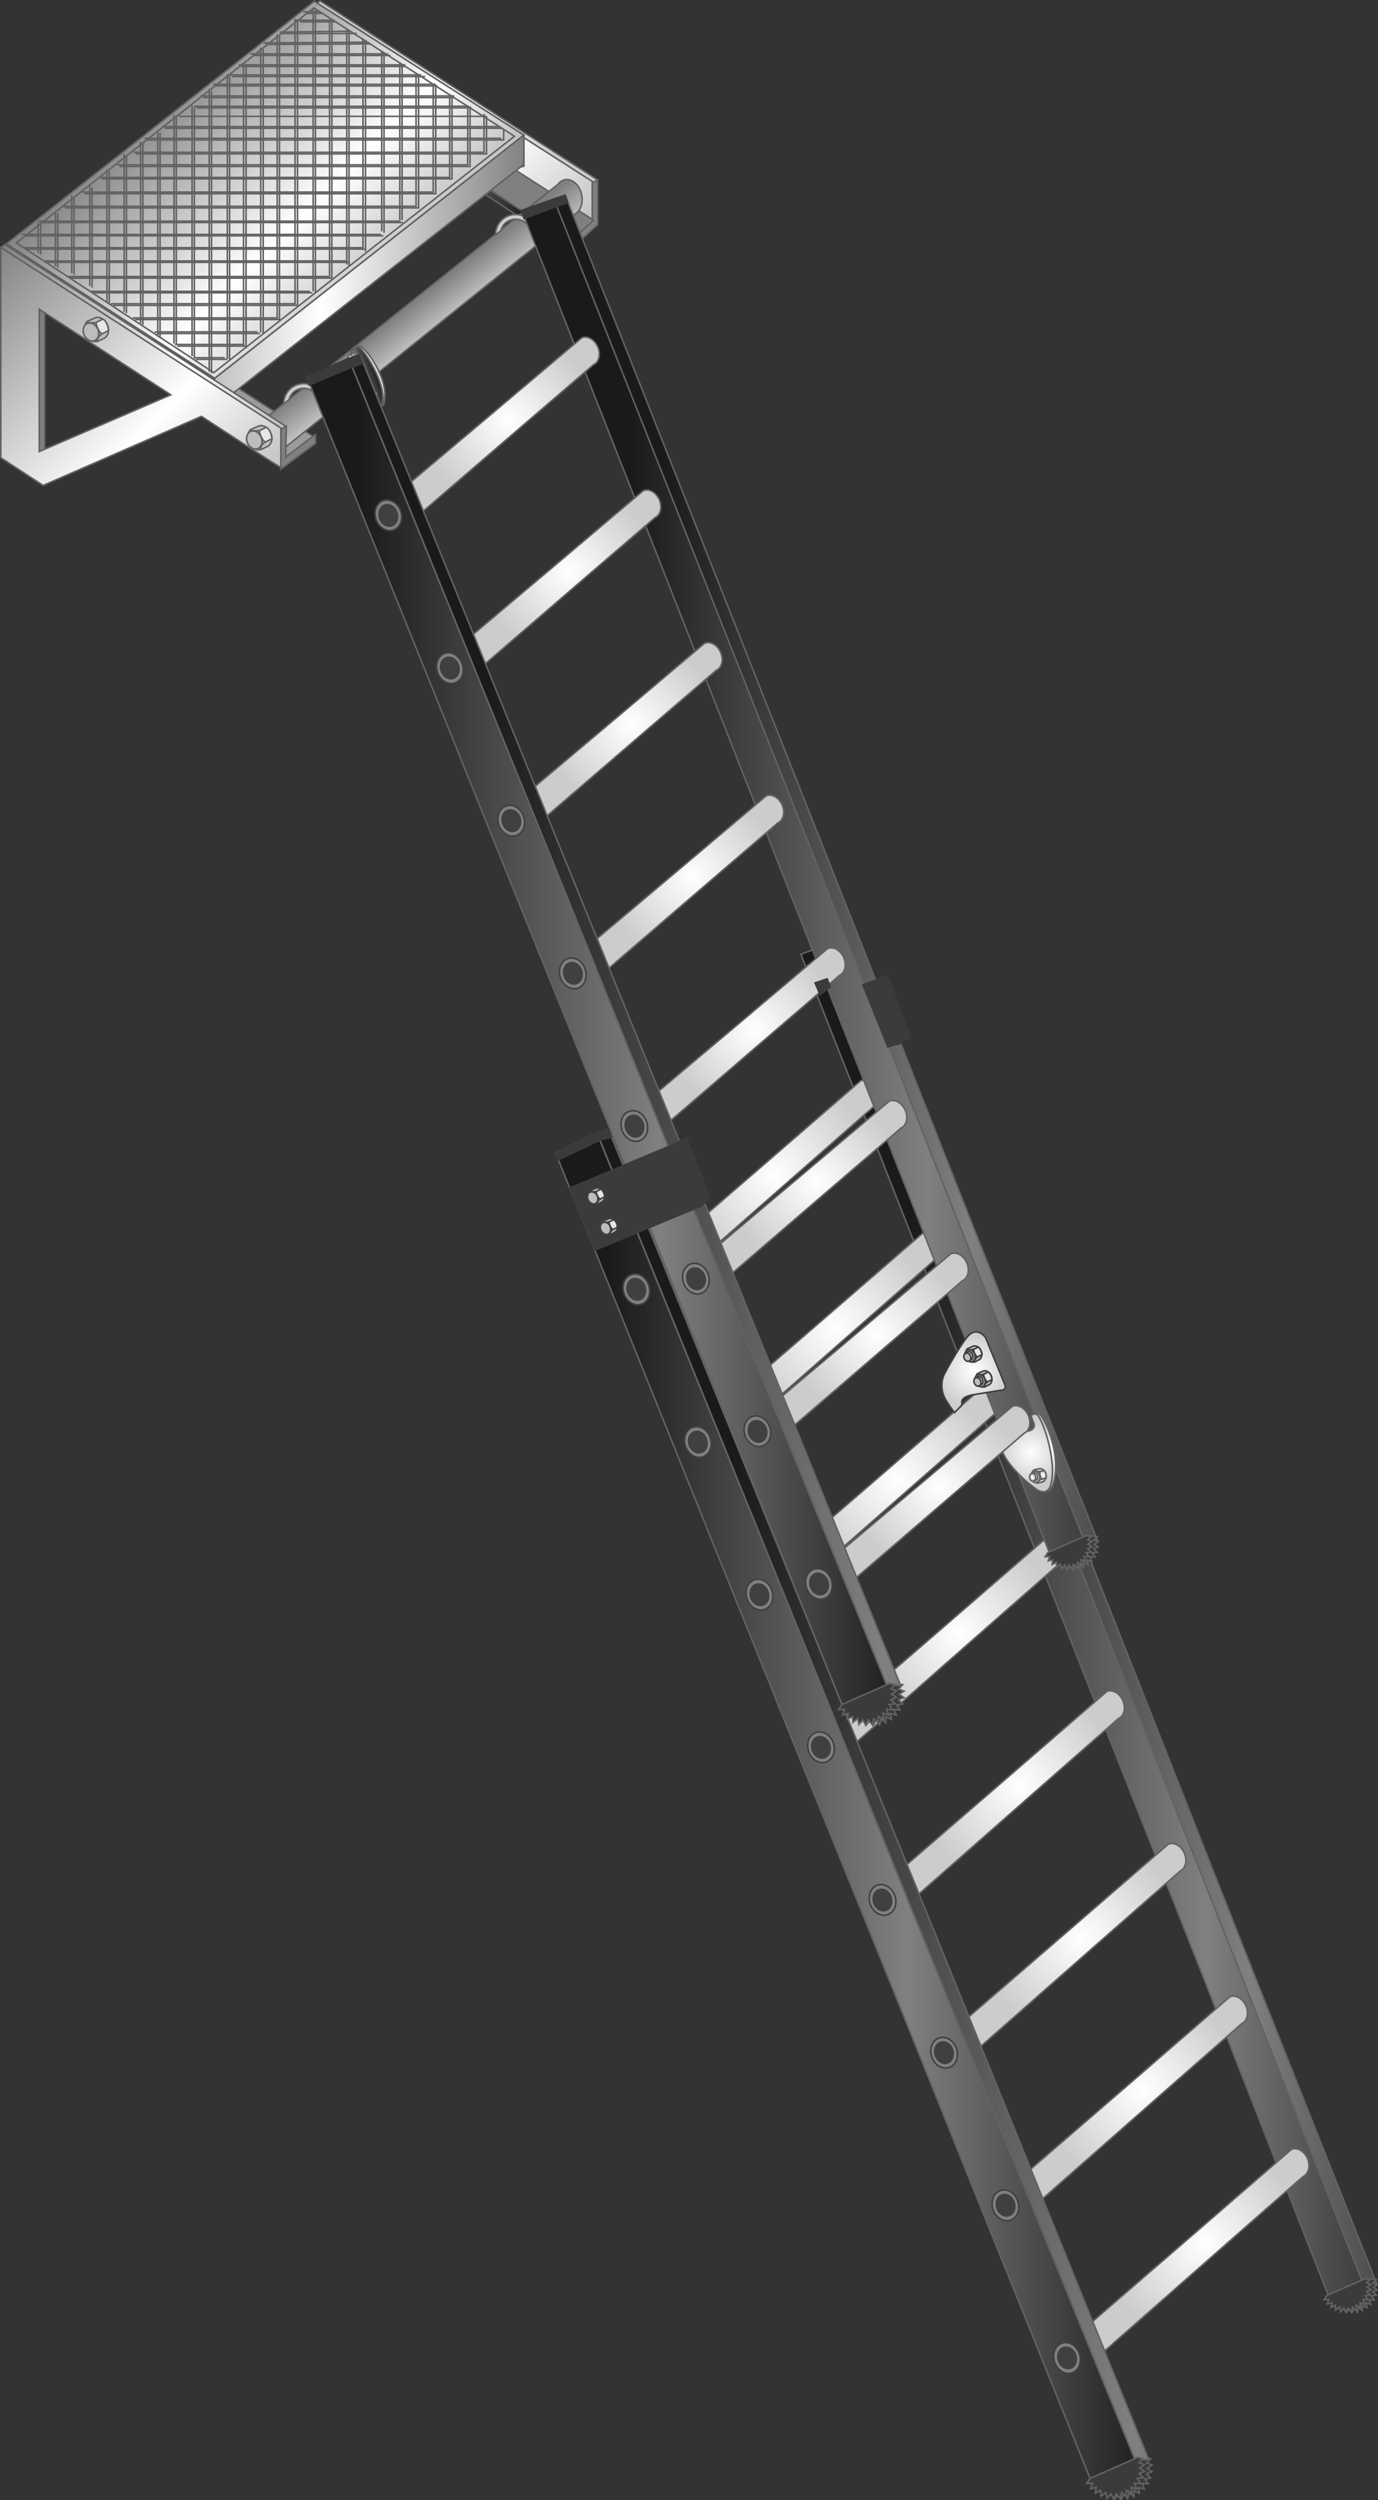 <svg xmlns="http://www.w3.org/2000/svg" xmlns:xlink="http://www.w3.org/1999/xlink" version="1.1" id="Laag_1_00000035524858131025956820000010416710406023866282_" x="0px" y="0px" style="enable-background:new 0 0 2000 1584;" xml:space="preserve" viewBox="599.65 72.35 602.29 1092.59">
<rect x="599.65" y="72.35" width="602.29" height="1092.59" fill="#333333" stroke="none"/>
<style type="text/css">
	.st0{fill:#9B9B9B;stroke:#626261;stroke-width:0.691;}
	.st1{fill:#808080;stroke:#626261;stroke-width:0.691;}
	.st2{fill:url(#SVGID_1_);stroke:#626261;stroke-width:0.691;}
	.st3{fill:url(#SVGID_00000110451500878662141130000002877565459142099647_);stroke:#626261;stroke-width:0.691;}
	.st4{fill:url(#SVGID_00000049220516629931108690000012775249781399471233_);stroke:#626261;stroke-width:0.691;}
	.st5{stroke:#626261;stroke-width:0.691;}
	.st6{fill:#FFFFFF;stroke:#626261;stroke-width:0.691;}
	.st7{fill:url(#SVGID_00000135666995655545856700000007863151118025212845_);stroke:#626261;stroke-width:0.691;}
	.st8{fill:url(#SVGID_00000144311918949484565590000009797649312488572036_);stroke:#626261;stroke-width:0.691;}
	.st9{fill:none;stroke:#626261;stroke-width:0.691;}
	.st10{fill:url(#SVGID_00000056399301607270101220000006375457862683132328_);stroke:#626261;stroke-width:0.691;}
	.st11{fill:url(#SVGID_00000008108327843797477890000002640867687182607509_);stroke:#626261;stroke-width:0.691;}
	.st12{fill:url(#SVGID_00000165224184583776382120000006302480959313054627_);stroke:#626261;stroke-width:0.691;}
	.st13{fill:url(#SVGID_00000067236497178523509130000017771303870378384268_);stroke:#626261;stroke-width:0.691;}
	.st14{fill:url(#SVGID_00000123405934864178610490000006153651687883786392_);stroke:#626261;stroke-width:0.691;}
	.st15{fill:url(#SVGID_00000161625001931369042460000016549018090085205672_);stroke:#626261;stroke-width:0.691;}
	.st16{fill:#BDBDBD;stroke:#626261;stroke-width:0.691;}
	.st17{fill:#E6E6E6;stroke:#626261;stroke-width:0.691;}
	.st18{fill:url(#SVGID_00000101822517037102311970000003141259924850740125_);stroke:#626261;stroke-width:0.691;}
	.st19{fill:url(#SVGID_00000124884182941935354660000006024183559116154013_);stroke:#626261;stroke-width:0.691;}
	.st20{fill:url(#SVGID_00000182523248269998972300000001257382632292870840_);stroke:#626261;stroke-width:0.691;}
	.st21{fill:url(#SVGID_00000028285871597410604090000017484921542730706851_);stroke:#626261;stroke-width:0.691;}
	.st22{fill:url(#SVGID_00000113354643427312477480000001178226856512380596_);stroke:#626261;stroke-width:0.691;}
	.st23{fill:url(#SVGID_00000126319216561548880180000014480957377636537746_);stroke:#626261;stroke-width:0.691;}
	.st24{fill:url(#SVGID_00000163775755292824714120000002230483847589870978_);stroke:#626261;stroke-width:0.691;}
	.st25{fill:url(#SVGID_00000096023985545583605060000011891888839163698621_);stroke:#626261;stroke-width:0.691;}
	.st26{fill:url(#SVGID_00000081617547062342099290000016143191530707892140_);stroke:#626261;stroke-width:0.691;}
	.st27{fill:#3B3B3A;stroke:#626261;stroke-width:0.691;}
	.st28{fill:url(#SVGID_00000101784430859553863610000004956048386438323887_);stroke:#626261;stroke-width:0.691;}
	.st29{fill:url(#SVGID_00000062160533322181804510000011202016455970805682_);stroke:#626261;stroke-width:0.691;}
	.st30{fill:url(#SVGID_00000008126692477311567240000018054853465001573253_);stroke:#626261;stroke-width:0.691;}
	.st31{fill:url(#SVGID_00000116223951375752330200000009341527487661227924_);stroke:#626261;stroke-width:0.691;}
	.st32{fill:url(#SVGID_00000168106382953548065990000008590901221444775831_);stroke:#626261;stroke-width:0.691;}
	.st33{fill:#808080;stroke:#404040;stroke-width:0.691;}
	.st34{fill:#404040;stroke:#404040;stroke-width:0.691;}
	.st35{fill:url(#SVGID_00000059303402286212279640000018306185262703715225_);stroke:#626261;stroke-width:0.691;}
	.st36{fill:url(#SVGID_00000005228461993361252710000010592787585136559551_);stroke:#626261;stroke-width:0.691;}
	.st37{fill:url(#SVGID_00000062162636641600196550000008766677023513055874_);stroke:#626261;stroke-width:0.691;}
	.st38{fill:#BFBFBF;stroke:#626261;stroke-width:0.691;}
	.st39{fill:#DEDEDE;stroke:#626261;stroke-width:0.691;}
	.st40{fill:#E0E0E0;stroke:#626261;stroke-width:0.691;}
	.st41{fill:url(#SVGID_00000011001638788922045590000003409428743608668854_);stroke:#626261;stroke-width:0.691;}
	.st42{fill:#BDBDBD;stroke:#404040;stroke-width:0.691;}
	.st43{fill:#E6E6E6;stroke:#404040;stroke-width:0.691;}
	.st44{fill:none;stroke:#404040;stroke-width:0.691;}
	.st45{fill:url(#SVGID_00000021828196674842293350000013312469834230257853_);stroke:#626261;stroke-width:0.691;}
	.st46{fill:url(#SVGID_00000066479204081958491260000006741381131235113662_);stroke:#626261;stroke-width:0.691;}
	.st47{fill:url(#SVGID_00000013183112721749318250000009714882600800335780_);stroke:#626261;stroke-width:0.691;}
	.st48{fill:url(#SVGID_00000146478378950689630460000018432490769900830383_);stroke:#626261;stroke-width:0.691;}
	.st49{fill:url(#SVGID_00000003814650360262168890000005580602699712975237_);stroke:#626261;stroke-width:0.691;}
	.st50{fill:url(#SVGID_00000103967108075100081590000000484391744326993063_);stroke:#626261;stroke-width:0.691;}
	.st51{fill:url(#SVGID_00000079487565905492487320000006278446207066589312_);stroke:#626261;stroke-width:0.691;}
	.st52{fill:url(#SVGID_00000061446588261186601600000013320336234491224203_);stroke:#626261;stroke-width:0.691;}
	.st53{fill:url(#SVGID_00000097466863575890774720000000499836160200106636_);stroke:#626261;stroke-width:0.691;}
	.st54{fill:url(#SVGID_00000006705550590011946420000016647770025079102337_);stroke:#626261;stroke-width:0.691;}
	.st55{fill:url(#SVGID_00000178198721983261961860000007907127570365037969_);stroke:#626261;stroke-width:0.691;}
	.st56{fill:url(#SVGID_00000158708091092773499980000013735133451405106573_);stroke:#626261;stroke-width:0.691;}
	.st57{fill:url(#SVGID_00000105405687800519016820000011608278724242098573_);stroke:#626261;stroke-width:0.691;}
	.st58{fill:url(#SVGID_00000098179358414835477730000012928947058145534854_);stroke:#626261;stroke-width:0.691;}
	.st59{fill:url(#SVGID_00000108276715133794590700000005919277966265329538_);stroke:#626261;stroke-width:0.691;}
	.st60{fill:url(#SVGID_00000053546159877981372540000013182241842936726431_);stroke:#626261;stroke-width:0.691;}
	.st61{fill:url(#SVGID_00000181792920668160253620000008320617344712571563_);stroke:#626261;stroke-width:0.691;}
	.st62{fill:url(#SVGID_00000169533647620713873520000001176997521734777502_);stroke:#626261;stroke-width:0.691;}
	.st63{fill:url(#SVGID_00000080168099902540996910000014934536889769434282_);stroke:#626261;stroke-width:0.691;}
	.st64{fill:url(#SVGID_00000060743246574071746440000011518944655615928472_);stroke:#626261;stroke-width:0.691;}
	.st65{fill:url(#SVGID_00000003813999566463158270000003394392127346042557_);stroke:#626261;stroke-width:0.691;}
	.st66{fill:url(#SVGID_00000102523393599642529080000012375479572743875253_);stroke:#626261;stroke-width:0.691;}
	.st67{fill:url(#SVGID_00000100358048998934217490000001281185380255394181_);stroke:#626261;stroke-width:0.691;}
	.st68{fill:url(#SVGID_00000137130807392779513500000001047217918785249440_);stroke:#626261;stroke-width:0.691;}
	.st69{fill:url(#SVGID_00000172416487273599723220000002836912824856721283_);stroke:#626261;stroke-width:0.691;}
	.st70{fill:#3B3B3A;stroke:#3B3B3A;stroke-width:0.691;}
	.st71{fill:url(#SVGID_00000134939183372001367140000006341126706721837976_);stroke:#404040;stroke-width:0.691;}
	.st72{fill:url(#SVGID_00000045588923577104216200000016750448419758824093_);stroke:#626261;stroke-width:0.691;}
	.st73{fill:url(#SVGID_00000173152826494181256500000008576129040621567651_);stroke:#626261;stroke-width:0.691;}
	.st74{fill:url(#SVGID_00000069381104089890590710000001766633859963442102_);stroke:#626261;stroke-width:0.691;}
	.st75{fill:url(#SVGID_00000065755649216021243620000014364189830938480802_);stroke:#626261;stroke-width:0.691;}
	.st76{fill:url(#SVGID_00000072274647277036871580000014330639324040078468_);stroke:#626261;stroke-width:0.691;}
	.st77{fill:url(#SVGID_00000020390544189456783840000010181506257487701125_);stroke:#626261;stroke-width:0.691;}
	.st78{fill:url(#SVGID_00000116936367764034001630000015147616610874289030_);stroke:#626261;stroke-width:0.691;}
	.st79{fill:url(#SVGID_00000108308123625286040500000016755585410231067024_);stroke:#626261;stroke-width:0.691;}
	.st80{fill:url(#SVGID_00000086655751788571447990000011133411323797504925_);stroke:#626261;stroke-width:0.691;}
	.st81{fill:url(#SVGID_00000032606901548339537000000009423904644499096723_);stroke:#626261;stroke-width:0.691;}
	.st82{fill:url(#SVGID_00000010999531858594000060000017896800806957957018_);stroke:#626261;stroke-width:0.691;}
	.st83{fill:url(#SVGID_00000054233294574251933210000018296177369479486387_);stroke:#626261;stroke-width:0.691;}
	.st84{fill:url(#SVGID_00000183244606060398811790000002167648727742335404_);stroke:#626261;stroke-width:0.691;}
	.st85{fill:url(#SVGID_00000173847678217338463710000016504590584942496931_);stroke:#626261;stroke-width:0.691;}
	.st86{fill:url(#SVGID_00000057863671513015609940000005077112503553342083_);stroke:#626261;stroke-width:0.691;}
	.st87{fill:url(#SVGID_00000090998240427993800810000000000604664805779886_);stroke:#626261;stroke-width:0.691;}
	.st88{fill:url(#SVGID_00000023976757607566612940000016622092333664311689_);stroke:#626261;stroke-width:0.691;}
	.st89{fill:url(#SVGID_00000083769960466377869440000009094146025039907466_);stroke:#626261;stroke-width:0.691;}
	.st90{fill:url(#SVGID_00000083810411896896621910000016113138391615623829_);stroke:#626261;stroke-width:0.691;}
	.st91{fill:url(#SVGID_00000108291128785808176360000009410547275200004773_);stroke:#626261;stroke-width:0.691;}
	.st92{fill:url(#SVGID_00000183956978810859306400000013709005308257837706_);stroke:#626261;stroke-width:0.691;}
	.st93{fill:url(#SVGID_00000088132434438045423620000000716070714170516129_);stroke:#626261;stroke-width:0.691;}
	.st94{fill:url(#SVGID_00000008828759001834187500000000332701180776767130_);stroke:#626261;stroke-width:0.691;}
	.st95{fill:url(#SVGID_00000028291072797506236350000009117250693927236236_);stroke:#626261;stroke-width:0.691;}
	.st96{fill:url(#SVGID_00000135671492870086215190000005543104114869707711_);stroke:#626261;stroke-width:0.691;}
	.st97{fill:url(#SVGID_00000083767115460769417870000009583468047042508691_);stroke:#626261;stroke-width:0.691;}
	.st98{fill:url(#SVGID_00000134208600099869591910000001095021657962230683_);stroke:#626261;stroke-width:0.691;}
	.st99{fill:url(#SVGID_00000048489066247129119090000005670981012480347028_);stroke:#626261;stroke-width:0.691;}
	.st100{fill:url(#SVGID_00000176752160264979368780000011005583100163407522_);stroke:#626261;stroke-width:0.691;}
	.st101{fill:url(#SVGID_00000126295820033540379870000010079768335289171843_);stroke:#626261;stroke-width:0.691;}
	.st102{fill:url(#SVGID_00000022549667066878019200000010295708983999563699_);stroke:#626261;stroke-width:0.691;}
	.st103{fill:url(#SVGID_00000016759572441534881220000007939596252111021223_);stroke:#626261;stroke-width:0.691;}
	.st104{fill:url(#SVGID_00000138537744504521908270000000959750791173150369_);stroke:#626261;stroke-width:0.691;}
	.st105{fill:url(#SVGID_00000127752492240165441250000000835223817711932045_);stroke:#626261;stroke-width:0.691;}
	.st106{fill:url(#SVGID_00000135687651604183669380000000249500782978277290_);stroke:#626261;stroke-width:0.691;}
	.st107{fill:url(#SVGID_00000019657326560686551890000008280347388864284545_);stroke:#626261;stroke-width:0.691;}
	.st108{fill:url(#SVGID_00000022547715676437903760000015997061586472526474_);stroke:#626261;stroke-width:0.691;}
	.st109{fill:url(#SVGID_00000032650298359985726580000000817295150594903732_);stroke:#626261;stroke-width:0.691;}
	.st110{fill:url(#SVGID_00000080189445709586100910000014029990584298421949_);stroke:#626261;stroke-width:0.691;}
	.st111{fill:url(#SVGID_00000098179879912979046790000001074093860548894850_);stroke:#626261;stroke-width:0.691;}
	.st112{fill:url(#SVGID_00000095335280241799699800000004664549662895579570_);stroke:#626261;stroke-width:0.691;}
	.st113{fill:url(#SVGID_00000031885943089467329650000012072415386620082323_);stroke:#626261;stroke-width:0.691;}
	.st114{fill:url(#SVGID_00000097493572394599358660000017737085020031721122_);stroke:#626261;stroke-width:0.691;}
	.st115{fill:url(#SVGID_00000004546148508706549730000004727181038348397986_);stroke:#626261;stroke-width:0.691;}
	.st116{fill:url(#SVGID_00000094579584087344266120000010840044544356063875_);stroke:#626261;stroke-width:0.691;}
	.st117{fill:url(#SVGID_00000126320031420489254680000006915591972521564824_);stroke:#626261;stroke-width:0.691;}
	.st118{fill:url(#SVGID_00000016783859253227124300000012574594525587295640_);stroke:#626261;stroke-width:0.691;}
	.st119{fill:url(#SVGID_00000173857968512879610200000006981847185516912304_);stroke:#626261;stroke-width:0.691;}
	.st120{fill:url(#SVGID_00000039132034636182088190000005515537634014739622_);stroke:#626261;stroke-width:0.691;}
	.st121{fill:url(#SVGID_00000004533550752273671480000007589200649353457074_);stroke:#626261;stroke-width:0.691;}
	.st122{fill:url(#SVGID_00000056396044937983401670000003751773068705946303_);stroke:#404040;stroke-width:0.691;}
	.st123{fill:url(#SVGID_00000009576975718201654260000007270878158382056578_);stroke:#626261;stroke-width:0.691;}
	.st124{fill:url(#SVGID_00000020388072429234020650000000969951426796372400_);stroke:#626261;stroke-width:0.691;}
	.st125{fill:url(#SVGID_00000089539174548121062070000009184580260207310981_);stroke:#626261;stroke-width:0.691;}
	.st126{fill:url(#SVGID_00000045599994599290399340000015133647293865337012_);stroke:#626261;stroke-width:0.691;}
	.st127{fill:url(#SVGID_00000115500532853659586480000000404604792667506086_);stroke:#626261;stroke-width:0.691;}
	.st128{fill:url(#SVGID_00000124122178308937961550000017408362601532602031_);stroke:#626261;stroke-width:0.691;}
	.st129{fill:url(#SVGID_00000063614523946185019890000004153436116294137227_);stroke:#626261;stroke-width:0.691;}
	.st130{fill:url(#SVGID_00000166665481621794853210000017851746887972356005_);stroke:#626261;stroke-width:0.691;}
	.st131{fill:url(#SVGID_00000070833987760468835760000014672326823038674575_);stroke:#626261;stroke-width:0.691;}
	.st132{fill:url(#SVGID_00000112622166435347502690000012657230573257213838_);stroke:#626261;stroke-width:0.691;}
	.st133{fill:url(#SVGID_00000026850531534218415400000006709668728993127858_);stroke:#626261;stroke-width:0.691;}
	.st134{fill:url(#SVGID_00000074403692333274387670000014356317516523603863_);stroke:#626261;stroke-width:0.691;}
	.st135{fill:url(#SVGID_00000160165151349181100390000002757634210635416973_);stroke:#626261;stroke-width:0.691;}
	.st136{fill:url(#SVGID_00000038380543860202639770000015252316224641808512_);stroke:#626261;stroke-width:0.691;}
	.st137{fill:url(#SVGID_00000026874561881825653090000000405669312931479225_);stroke:#626261;stroke-width:0.691;}
	.st138{fill:url(#SVGID_00000008134357020009837740000012924922067896713633_);stroke:#626261;stroke-width:0.691;}
	.st139{fill:url(#SVGID_00000108997687519172587610000001945184564324626095_);stroke:#626261;stroke-width:0.691;}
	.st140{fill:url(#SVGID_00000159468879736141546270000003905341379252913028_);stroke:#626261;stroke-width:0.691;}
	.st141{fill:url(#SVGID_00000047746873708656420630000013191494998771148698_);stroke:#626261;stroke-width:0.691;}
	.st142{fill:url(#SVGID_00000043442618553459174830000006614159879377879172_);stroke:#626261;stroke-width:0.691;}
	.st143{fill:url(#SVGID_00000084500911971140859100000012997535931926873762_);stroke:#626261;stroke-width:0.691;}
	.st144{fill:url(#SVGID_00000116215768216950406310000003476371557587965612_);stroke:#626261;stroke-width:0.691;}
	.st145{fill:url(#SVGID_00000169549591593032473540000003394945390957878930_);stroke:#626261;stroke-width:0.691;}
	.st146{fill:url(#SVGID_00000151521761589011476460000012024606568257980567_);stroke:#626261;stroke-width:0.691;}
	.st147{fill:url(#SVGID_00000183240835087849415890000005530372803982354357_);stroke:#626261;stroke-width:0.691;}
	.st148{fill:url(#SVGID_00000142155841409514057710000008933814517842649002_);stroke:#626261;stroke-width:0.691;}
	.st149{fill:url(#SVGID_00000137827608225884066540000005022931145186971545_);stroke:#626261;stroke-width:0.691;}
	.st150{fill:url(#SVGID_00000026841662287480564880000000881758241641458056_);stroke:#404040;stroke-width:0.691;}
	.st151{fill:#3B3B3A;stroke:#1A1A18;stroke-width:0.691;}
	.st152{fill:url(#SVGID_00000118381783708249715210000007448174426011771800_);stroke:#626261;stroke-width:0.691;}
	.st153{fill:url(#SVGID_00000116215720291124285290000002644054819762467761_);stroke:#626261;stroke-width:0.691;}
	.st154{fill:url(#SVGID_00000018233241410042563780000006939705813147759773_);stroke:#626261;stroke-width:0.691;}
	.st155{fill:url(#SVGID_00000163047830253673275530000011510070918208355248_);stroke:#626261;stroke-width:0.691;}
	.st156{fill:url(#SVGID_00000059992685507983671790000007912742636287870885_);stroke:#626261;stroke-width:0.691;}
	.st157{fill:url(#SVGID_00000042715793574504912300000009424968973601641107_);stroke:#626261;stroke-width:0.691;}
	.st158{fill:url(#SVGID_00000036216574505022686290000004016541200864206729_);stroke:#626261;stroke-width:0.691;}
	.st159{fill:url(#SVGID_00000064342636457485246590000016532933094311497400_);stroke:#626261;stroke-width:0.691;}
	.st160{fill:url(#SVGID_00000094617782074971708070000008615866219823545242_);stroke:#626261;stroke-width:0.691;}
	.st161{fill:url(#SVGID_00000074425187466052989400000005516261444381826706_);stroke:#626261;stroke-width:0.691;}
	.st162{fill:url(#SVGID_00000131347157236745630210000009069794102107582376_);stroke:#626261;stroke-width:0.691;}
	.st163{fill:url(#SVGID_00000156571762859385790050000014502800168717218460_);stroke:#626261;stroke-width:0.691;}
	.st164{fill:url(#SVGID_00000006697746668045024440000000649558316048911284_);stroke:#626261;stroke-width:0.691;}
	.st165{fill:url(#SVGID_00000050647086323235829550000018429947595185633468_);stroke:#626261;stroke-width:0.691;}
	.st166{fill:url(#SVGID_00000098934971656752585310000008635471213551063208_);stroke:#626261;stroke-width:0.691;}
	.st167{fill:url(#SVGID_00000041254805648365610290000009715610475026592418_);stroke:#626261;stroke-width:0.691;}
	.st168{fill:url(#SVGID_00000110439813274055782300000017838317028752726662_);stroke:#626261;stroke-width:0.691;}
	.st169{fill:url(#SVGID_00000006680837685503602620000007720326335410675334_);stroke:#626261;stroke-width:0.691;}
	.st170{fill:url(#SVGID_00000108295031033571990830000003420367824155863463_);stroke:#626261;stroke-width:0.691;}
	.st171{fill:url(#SVGID_00000145048255038287899720000011077471785491165320_);stroke:#626261;stroke-width:0.691;}
	.st172{fill:url(#SVGID_00000161619296856014819130000013540391934354959782_);stroke:#626261;stroke-width:0.691;}
	.st173{fill:url(#SVGID_00000149369750067741545690000005519816912974531217_);stroke:#626261;stroke-width:0.691;}
	.st174{fill:url(#SVGID_00000152984480413378526100000016423304881063206026_);stroke:#626261;stroke-width:0.691;}
	.st175{fill:url(#SVGID_00000057846338208820324550000016679235537544691878_);stroke:#626261;stroke-width:0.691;}
	.st176{fill:url(#SVGID_00000021818922372166874490000016099461122066738335_);stroke:#626261;stroke-width:0.691;}
	.st177{fill:url(#SVGID_00000068673075707502568410000012647376327740031113_);stroke:#626261;stroke-width:0.691;}
	.st178{fill:url(#SVGID_00000145765833891288484050000012253337928394688933_);stroke:#626261;stroke-width:0.691;}
	.st179{fill:url(#SVGID_00000074421026589953159980000016389784339163006081_);stroke:#626261;stroke-width:0.691;}
	.st180{fill:url(#SVGID_00000022521826788302709360000017861617114757995706_);stroke:#626261;stroke-width:0.691;}
	.st181{fill:url(#SVGID_00000100345240072944969980000004977060419597203892_);stroke:#626261;stroke-width:0.691;}
	.st182{clip-path:url(#SVGID_00000179635289773952104190000001011818913007705525_);}
	.st183{fill:url(#SVGID_00000045579403293181978720000017920432489565488309_);stroke:#626261;stroke-width:0.691;}
	.st184{fill:url(#SVGID_00000116934422361899597190000016329038001649131396_);stroke:#626261;stroke-width:0.691;}
	.st185{fill:url(#SVGID_00000075843245725974658380000014748168868690996633_);stroke:#626261;stroke-width:0.691;}
	.st186{fill:url(#SVGID_00000039831372870928486380000011014678527882239111_);stroke:#626261;stroke-width:0.691;}
	.st187{fill:url(#SVGID_00000080908927111177762630000009151282309764280244_);stroke:#626261;stroke-width:0.691;}
	.st188{fill:url(#SVGID_00000132088237174978996250000015132967915962832805_);stroke:#626261;stroke-width:0.691;}
	.st189{fill:url(#SVGID_00000005225052238239350650000000819560257625415555_);stroke:#626261;stroke-width:0.691;}
	.st190{fill:url(#SVGID_00000161606773967539460520000006051186948567307187_);stroke:#626261;stroke-width:0.691;}
	.st191{fill:url(#SVGID_00000088832802361674504710000007813617211541382297_);stroke:#626261;stroke-width:0.691;}
	.st192{fill:url(#SVGID_00000091016020735449231590000000744047842886763430_);stroke:#626261;stroke-width:0.691;}
	.st193{fill:url(#SVGID_00000067211972948787711260000001938504210101854375_);stroke:#626261;stroke-width:0.691;}
	.st194{fill:url(#SVGID_00000003783532245905494460000004960915584834064299_);stroke:#626261;stroke-width:0.691;}
	.st195{fill:url(#SVGID_00000077282657430404533500000005584596271816895911_);stroke:#626261;stroke-width:0.691;}
	.st196{fill:url(#SVGID_00000037692105464391399660000010041568017352666047_);stroke:#626261;stroke-width:0.691;}
	.st197{fill:url(#SVGID_00000015350330103981412480000011619790743408190882_);stroke:#626261;stroke-width:0.765;}
	.st198{fill:url(#SVGID_00000043458552454959992770000015245443324382962110_);stroke:#626261;stroke-width:0.765;}
	.st199{fill:url(#SVGID_00000057851716860457579830000003467593308220864936_);stroke:#626261;stroke-width:0.691;}
	.st200{fill:url(#SVGID_00000007411141352644836640000015118255523375201441_);stroke:#626261;stroke-width:0.691;}
	.st201{fill:url(#SVGID_00000044856373287259729270000017153164521252563102_);stroke:#626261;stroke-width:0.691;}
	.st202{fill:url(#SVGID_00000178924210933437424970000004871921501558323356_);stroke:#626261;stroke-width:0.691;}
	.st203{fill:url(#SVGID_00000137840325161079183160000010600938717455170706_);stroke:#626261;stroke-width:0.691;}
	.st204{fill:url(#SVGID_00000048460340337039559570000007481207947799579550_);stroke:#626261;stroke-width:0.691;}
	.st205{fill:url(#SVGID_00000026160814926623725060000006564540858426442659_);stroke:#626261;stroke-width:0.691;}
	.st206{fill:url(#SVGID_00000008857758571784484540000017781038821293794200_);stroke:#626261;stroke-width:0.691;}
	.st207{fill:url(#SVGID_00000067944409758571557840000015635410910405339019_);stroke:#626261;stroke-width:0.691;}
	.st208{fill:url(#SVGID_00000103230065621028605200000005498344500499401640_);stroke:#626261;stroke-width:0.691;}
	.st209{fill:url(#SVGID_00000078019478281274046180000014794820946208572321_);stroke:#626261;stroke-width:0.691;}
	.st210{fill:url(#SVGID_00000079470836709774792820000016269640222987577784_);stroke:#626261;stroke-width:0.691;}
	.st211{fill:url(#SVGID_00000121248720476381925700000011623242897784632202_);stroke:#626261;stroke-width:0.691;}
	.st212{fill:url(#SVGID_00000063625557827925667200000014637416282225729428_);stroke:#626261;stroke-width:0.691;}
	.st213{fill:none;stroke:#404040;stroke-width:0.691;stroke-dasharray:2.302,2.302;}
	.st214{fill:#C5C5C6;stroke:#404040;stroke-width:0.691;}
	.st215{fill:#ECECEC;stroke:#404040;stroke-width:0.691;}
	.st216{fill:#868685;stroke:#404040;stroke-width:0.691;}
	.st217{stroke:#404040;stroke-width:0.691;}
	.st218{fill:#FFFFFF;stroke:#404040;stroke-width:0.691;}
	.st219{fill:#BFBFBF;stroke:#404040;stroke-width:0.691;}
	.st220{fill:#E2000F;}
	.st221{fill:url(#SVGID_00000083058095004695892760000010795620396635455145_);stroke:#626261;stroke-width:0.691;}
	.st222{fill:url(#SVGID_00000097465991685962939620000007114139880562698681_);stroke:#626261;stroke-width:0.691;}
	.st223{fill:url(#SVGID_00000109005671560371659470000014482331871878777985_);stroke:#626261;stroke-width:0.691;}
	.st224{fill:url(#SVGID_00000147914037601310460080000003297698802646676399_);stroke:#626261;stroke-width:0.691;}
	.st225{fill:#BDBDBD;stroke:#404040;stroke-width:0.516;}
	.st226{fill:#E6E6E6;stroke:#404040;stroke-width:0.516;}
	.st227{fill:none;stroke:#404040;stroke-width:0.516;}
	.st228{fill:url(#SVGID_00000129904561055817189970000008804910772763870374_);stroke:#626261;stroke-width:0.691;}
	.st229{fill:url(#SVGID_00000116224531096551392560000012275980620610677632_);stroke:#626261;stroke-width:0.691;}
	.st230{fill:url(#SVGID_00000025432982770236799250000015386468178886409380_);stroke:#626261;stroke-width:0.691;}
	.st231{fill:url(#SVGID_00000145051040277285360600000008941528627896286874_);stroke:#626261;stroke-width:0.691;}
	.st232{fill:url(#SVGID_00000101802146374956691160000017950279157054021285_);stroke:#626261;stroke-width:0.691;}
	.st233{fill:url(#SVGID_00000112623002426436413560000011091970418142049672_);stroke:#626261;stroke-width:0.691;}
	.st234{fill:url(#SVGID_00000041978646791008576570000008577056423288343738_);stroke:#626261;stroke-width:0.691;}
	.st235{fill:url(#SVGID_00000015325818639127748660000010463117835064351165_);stroke:#626261;stroke-width:0.691;}
	.st236{fill:url(#SVGID_00000109021978000942043670000017466483205988336794_);stroke:#626261;stroke-width:0.691;}
	.st237{fill:url(#SVGID_00000002373075394302124700000006659868961847716756_);stroke:#404040;stroke-width:0.691;}
</style>
<g>
	<g>
		<g>
			<polygon class="st0" points="737.5,263.7 723.6,275 607.9,198.7 620.7,188.7    "/>
			<g>
				<polygon class="st1" points="756.7,101.1 756.7,168 759.1,169.3 759.1,102.8     "/>
				<g>
					
						<radialGradient id="SVGID_1_" cx="-695.541" cy="112.424" r="51.859" gradientTransform="matrix(-1 0 0 1 103.759 0)" gradientUnits="userSpaceOnUse">
						<stop offset="0" style="stop-color:#FFFFFF"/>
						<stop offset="1" style="stop-color:#CCCCCC"/>
					</radialGradient>
					<polygon class="st2" points="739.5,72.7 860.9,151 859.2,152.2 737.7,74.3      "/>
					
						<linearGradient id="SVGID_00000057851876994939626840000015792721720321721253_" gradientUnits="userSpaceOnUse" x1="-731.643" y1="196.202" x2="-619.918" y2="84.477" gradientTransform="matrix(-1 0 0 1 103.759 0)">
						<stop offset="0" style="stop-color:#BFBFBF"/>
						<stop offset="0.35" style="stop-color:#FFFFFF"/>
						<stop offset="1" style="stop-color:#808080"/>
					</linearGradient>
					<path style="fill:url(#SVGID_00000057851876994939626840000015792721720321721253_);stroke:#626261;stroke-width:0.691;" d="       M737.7,74.3v91.9l21,13.7l69.2-30.2c0,0,30,18.5,31.3,18.9v-16.5L737.7,74.3z M756.8,102.9l57.5,37.4l-57.5,24.8V102.9z"/>
				</g>
				<polygon class="st1" points="740.1,167.1 729.5,176.7 729.8,99.9 740.1,92.2     "/>
				<polygon class="st1" points="858.5,152.2 858.5,168.6 848.6,178.2 848.6,181.7 860.9,170.5 860.9,151     "/>
				<polygon class="st1" points="859.1,168.6 848.6,178.2 727.2,98.2 737.5,90.5     "/>
				
					<linearGradient id="SVGID_00000183239846080594807070000000285927880211138734_" gradientUnits="userSpaceOnUse" x1="-744.826" y1="139.959" x2="-623.396" y2="139.959" gradientTransform="matrix(-1 0 0 1 103.759 0)">
					<stop offset="0.147" style="stop-color:#1A1A1A"/>
					<stop offset="0.497" style="stop-color:#808080"/>
					<stop offset="0.785" style="stop-color:#1A1A1A"/>
				</linearGradient>
				
					<polygon style="fill:url(#SVGID_00000183239846080594807070000000285927880211138734_);stroke:#626261;stroke-width:0.691;" points="      729.5,99.9 729.5,100.1 848.6,178.2 848.6,181.7 729.5,102.9 729.5,176.7 727.2,175.4 727.2,101.4 727.2,98.5 727.2,98.2           "/>
				<g>
					<path class="st5" d="M734.5,114.5c0.5-0.2,1.1-0.2,1.5,0.1c0.7,0.5,0.7,1.6,0.1,2.5c-0.6,0.8-1.7,1.1-2.4,0.6       c-0.1-0.1-0.1-0.2-0.2-0.2c0.3-0.1,0.6-0.3,0.9-0.7C734.9,116,734.9,115,734.5,114.5z"/>
					<path class="st6" d="M733.6,115.1c0.2-0.3,0.4-0.5,0.7-0.6c0.1,0,0.1-0.1,0.2-0.1c0.5,0.6,0.5,1.5-0.1,2.2       c-0.2,0.3-0.6,0.5-0.9,0.7C733,116.8,733,115.9,733.6,115.1z"/>
				</g>
				<g>
					<path class="st5" d="M734.5,160.1c0.5-0.2,1.1-0.2,1.5,0.1c0.7,0.5,0.7,1.6,0.1,2.5c-0.6,0.8-1.7,1.1-2.4,0.6       c-0.1-0.1-0.1-0.2-0.2-0.2c0.3-0.1,0.6-0.3,0.9-0.7C734.9,161.6,734.9,160.6,734.5,160.1z"/>
					<path class="st6" d="M733.6,160.8c0.2-0.3,0.4-0.5,0.7-0.6c0.1,0,0.1-0.1,0.2-0.1c0.5,0.6,0.5,1.5-0.1,2.2       c-0.2,0.3-0.6,0.5-0.9,0.7C733,162.4,733,161.5,733.6,160.8z"/>
				</g>
			</g>
			<g>
				
					<linearGradient id="SVGID_00000091733903976812410670000003381237162495136143_" gradientUnits="userSpaceOnUse" x1="-704.16" y1="239.405" x2="-676.826" y2="204.531" gradientTransform="matrix(-1 0 0 1 103.759 0)">
					<stop offset="0" style="stop-color:#BFBFBF"/>
					<stop offset="0.35" style="stop-color:#FFFFFF"/>
					<stop offset="1" style="stop-color:#808080"/>
				</linearGradient>
				<path style="fill:url(#SVGID_00000091733903976812410670000003381237162495136143_);stroke:#626261;stroke-width:0.691;" d="      M713.7,256.7L843.4,153c0.5-0.6,1-1.1,1.7-1.5l0,0l0,0c0.4-0.3,0.9-0.5,1.4-0.6c3.3-0.6,6.6,2.4,7.4,6.7      c0.6,3.2-0.3,6.2-2.2,7.8l0,0l0,0c0,0,0,0-0.1,0.1L720.9,270.6L713.7,256.7z"/>
				<path class="st5" d="M723.5,262.3c0.8,4.3-1.2,8.3-4.5,9c-3.3,0.6-6.6-2.4-7.4-6.7c-0.8-4.3,1.2-8.3,4.5-9      C719.3,254.9,722.6,257.9,723.5,262.3z"/>
			</g>
			<g>
				<g>
					
						<linearGradient id="SVGID_00000082340248816902286120000002858241511306584468_" gradientUnits="userSpaceOnUse" x1="-657.475" y1="133.751" x2="-651.465" y2="133.751" gradientTransform="matrix(-1 0 0 1 103.759 0)">
						<stop offset="0.147" style="stop-color:#1A1A1A"/>
						<stop offset="0.497" style="stop-color:#808080"/>
						<stop offset="0.785" style="stop-color:#1A1A1A"/>
					</linearGradient>
					
						<polygon style="fill:url(#SVGID_00000082340248816902286120000002858241511306584468_);stroke:#626261;stroke-width:0.691;" points="       755.2,99.7 758.8,166.5 761.2,167.8 757.7,101.3      "/>
					<polygon class="st9" points="828.6,145 803.7,150.4 789.4,140.8 818.4,131.2 757.3,95.4 757.3,118.6 739.9,105.6 737,72.9        828.6,131.4      "/>
					
						<linearGradient id="SVGID_00000075143503761642391240000011575452562201501862_" gradientUnits="userSpaceOnUse" x1="-3928.704" y1="-267.864" x2="-3672.273" y2="-524.296" gradientTransform="matrix(-0.36 0 0 0.36 -652.673 297.711)">
						<stop offset="0" style="stop-color:#BFBFBF"/>
						<stop offset="0.35" style="stop-color:#FFFFFF"/>
						<stop offset="1" style="stop-color:#808080"/>
					</linearGradient>
					
						<polygon style="fill:url(#SVGID_00000075143503761642391240000011575452562201501862_);stroke:#626261;stroke-width:0.691;" points="       602.4,178.9 737,72.9 828.6,131.4 693.5,237.7      "/>
					
						<linearGradient id="SVGID_00000010297255150464651010000001670160869417259444_" gradientUnits="userSpaceOnUse" x1="-3734.052" y1="-296.552" x2="-4120.556" y2="-296.552" gradientTransform="matrix(-0.36 0 0 0.36 -652.673 297.711)">
						<stop offset="0" style="stop-color:#BFBFBF"/>
						<stop offset="0.35" style="stop-color:#FFFFFF"/>
						<stop offset="1" style="stop-color:#808080"/>
					</linearGradient>
					
						<polygon style="fill:url(#SVGID_00000010297255150464651010000001670160869417259444_);stroke:#626261;stroke-width:0.691;" points="       828.6,131.4 693.5,237.7 693.5,250.5 828.6,144.2      "/>
					<polygon class="st9" points="824.5,131.9 736.8,75.8 606.8,178.5 693.1,235.2      "/>
					<path class="st9" d="M678.8,123.9"/>
					<polyline class="st9" points="663.8,133.5 819.8,133.5 819.8,128.8      "/>
					<line class="st9" x1="805.7" y1="119.5" x2="685.6" y2="119.5"/>
					<polyline class="st9" points="659,139.6 812.3,139.6 812.3,123.2      "/>
					<polyline class="st9" points="805.1,118.8 805.1,145.1 651.9,145.1      "/>
					<polyline class="st9" points="797.2,114.3 797.2,150.5 644,150.5      "/>
					<polyline class="st9" points="790.1,109.6 790.1,157 636.5,157      "/>
					<polyline class="st9" points="782.6,104.8 782.6,163.2 628,163.2      "/>
					<line class="st9" x1="775.4" y1="168.6" x2="775.4" y2="100.5"/>
					<line class="st9" x1="767.5" y1="174.1" x2="767.5" y2="95.9"/>
					<line class="st9" x1="759.4" y1="182.3" x2="759.4" y2="89.8"/>
					<line class="st9" x1="752.2" y1="188.7" x2="752.2" y2="86"/>
					<line class="st9" x1="744.7" y1="194.9" x2="744.7" y2="81.6"/>
					<line class="st9" x1="737.5" y1="200.3" x2="737.5" y2="76.8"/>
					<polyline class="st9" points="729.7,81.2 729.7,205.8 649.1,205.8      "/>
					<polyline class="st9" points="721.8,88.1 721.8,212 658.7,212      "/>
					<line class="st9" x1="714.7" y1="218.4" x2="714.7" y2="93.9"/>
					<line class="st9" x1="707.2" y1="224.6" x2="707.2" y2="100.4"/>
					<line class="st9" x1="700" y1="230" x2="700" y2="105.5"/>
					<line class="st9" x1="654.9" y1="209.2" x2="654.9" y2="140.3"/>
					<line class="st9" x1="662.1" y1="214.3" x2="662.1" y2="135.1"/>
					<line class="st9" x1="669.6" y1="220.1" x2="669.6" y2="130.3"/>
					<line class="st9" x1="676.7" y1="223.2" x2="676.7" y2="123.2"/>
					<line class="st9" x1="684.6" y1="228.7" x2="684.6" y2="119.1"/>
					<line class="st9" x1="647.4" y1="204.8" x2="647.4" y2="147.1"/>
					<line class="st9" x1="617.4" y1="183.6" x2="617.4" y2="170.3"/>
					<line class="st9" x1="624.9" y1="189.4" x2="624.9" y2="165.5"/>
					<line class="st9" x1="632" y1="192.5" x2="632" y2="158.3"/>
					<line class="st9" x1="639.9" y1="198" x2="639.9" y2="154.2"/>
					<line class="st9" x1="775.7" y1="169.6" x2="617.4" y2="169.6"/>
					<line class="st9" x1="819.2" y1="128.4" x2="671.7" y2="128.4"/>
					<line class="st9" x1="798.2" y1="115" x2="688.4" y2="115"/>
					<line class="st9" x1="790.8" y1="109.9" x2="693.8" y2="109.9"/>
					<line class="st9" x1="785.5" y1="105.8" x2="701" y2="105.8"/>
					<line class="st9" x1="776.8" y1="101.4" x2="705.1" y2="101.4"/>
					<line class="st9" x1="770.3" y1="96.6" x2="710.2" y2="96.6"/>
					<line class="st9" x1="761.7" y1="91.5" x2="715.7" y2="91.8"/>
					<line class="st9" x1="755.6" y1="87" x2="722.8" y2="87"/>
					<line class="st9" x1="746.8" y1="81.9" x2="730.7" y2="81.9"/>
					<line class="st9" x1="740.2" y1="78.2" x2="733.1" y2="78.2"/>
					<line class="st9" x1="767.2" y1="175.4" x2="610.2" y2="175.4"/>
					<line class="st9" x1="759" y1="181.2" x2="610.9" y2="181.2"/>
					<line class="st9" x1="752.2" y1="187" x2="620.5" y2="187"/>
					<line class="st9" x1="744.3" y1="193.9" x2="630" y2="193.9"/>
					<line class="st9" x1="736.2" y1="200.3" x2="640.3" y2="200.3"/>
					<line class="st9" x1="713.3" y1="218.1" x2="668.2" y2="218.1"/>
					<line class="st9" x1="707.1" y1="223.6" x2="677.1" y2="223.6"/>
					<line class="st9" x1="698.9" y1="229.4" x2="685.3" y2="229.4"/>
					<line class="st9" x1="692.1" y1="235.5" x2="692.1" y2="112"/>
					<line class="st9" x1="812.3" y1="123.2" x2="677.8" y2="123.2"/>
					<line class="st9" x1="662.8" y1="132.8" x2="818.7" y2="132.8"/>
					<line class="st9" x1="804.1" y1="118.8" x2="684.6" y2="118.8"/>
					<polyline class="st9" points="658,138.9 811.2,138.9 811.2,122.1      "/>
					<polyline class="st9" points="804.1,118.4 804.1,144.4 650.8,144.4      "/>
					<polyline class="st9" points="796.2,114 796.2,149.9 643,149.9      "/>
					<polyline class="st9" points="789,108.9 789,156.3 635.5,156.3      "/>
					<polyline class="st9" points="781.5,104.4 781.5,162.5 626.9,162.5      "/>
					<line class="st9" x1="774.4" y1="168.5" x2="774.4" y2="99.7"/>
					<line class="st9" x1="766.5" y1="173.4" x2="766.5" y2="94.8"/>
					<line class="st9" x1="758.3" y1="181.6" x2="758.3" y2="89.1"/>
					<line class="st9" x1="751.2" y1="188" x2="751.2" y2="85.3"/>
					<line class="st9" x1="743.7" y1="194.2" x2="743.7" y2="80.9"/>
					<line class="st9" x1="736.5" y1="199.6" x2="736.5" y2="76.1"/>
					<polyline class="st9" points="728.6,80.6 728.6,205.1 648.1,205.1      "/>
					<polyline class="st9" points="720.8,87.4 720.8,211.3 657.7,211.3      "/>
					
						<linearGradient id="SVGID_00000113344839613381138890000002993129340376458669_" gradientUnits="userSpaceOnUse" x1="713.648" y1="155.464" x2="713.648" y2="155.464">
						<stop offset="0" style="stop-color:#BFBFBF"/>
						<stop offset="0.35" style="stop-color:#FFFFFF"/>
						<stop offset="1" style="stop-color:#808080"/>
					</linearGradient>
					
						<line style="fill:url(#SVGID_00000113344839613381138890000002993129340376458669_);stroke:#626261;stroke-width:0.691;" x1="713.6" y1="217.7" x2="713.6" y2="93.2"/>
					<line class="st9" x1="706.1" y1="223.9" x2="706.1" y2="99.7"/>
					<line class="st9" x1="699" y1="229.3" x2="699" y2="104.8"/>
					<line class="st9" x1="653.9" y1="208.6" x2="653.9" y2="139.6"/>
					<line class="st9" x1="661.1" y1="213.7" x2="661.1" y2="134.4"/>
					<line class="st9" x1="668.6" y1="219.5" x2="668.6" y2="129.7"/>
					<line class="st9" x1="675.7" y1="222.5" x2="675.7" y2="122.5"/>
					<line class="st9" x1="683.6" y1="228" x2="683.6" y2="118.4"/>
					<line class="st9" x1="646.4" y1="204.1" x2="646.4" y2="146.4"/>
					<line class="st9" x1="616.3" y1="182.9" x2="616.3" y2="169.6"/>
					<line class="st9" x1="623.9" y1="188.7" x2="623.9" y2="164.8"/>
					<line class="st9" x1="631" y1="191.8" x2="631" y2="157.6"/>
					<line class="st9" x1="638.9" y1="197.3" x2="638.9" y2="153.6"/>
					<line class="st9" x1="774.7" y1="169" x2="616.3" y2="169"/>
					<line class="st9" x1="818.2" y1="127.7" x2="670.6" y2="127.7"/>
					<line class="st9" x1="798.2" y1="114.3" x2="687.3" y2="114.3"/>
					<line class="st9" x1="790.1" y1="109.2" x2="692.8" y2="109.2"/>
					<line class="st9" x1="783.8" y1="105.1" x2="700" y2="105.1"/>
					<line class="st9" x1="776.8" y1="100.7" x2="704.1" y2="100.7"/>
					<line class="st9" x1="769.3" y1="95.9" x2="709.2" y2="95.9"/>
					<line class="st9" x1="760.7" y1="90.8" x2="714.7" y2="91.1"/>
					<line class="st9" x1="752.2" y1="86" x2="721.8" y2="86.4"/>
					<line class="st9" x1="745.8" y1="81.2" x2="728.7" y2="81.2"/>
					<line class="st9" x1="739.2" y1="77.5" x2="732.1" y2="77.5"/>
					<line class="st9" x1="766.2" y1="174.8" x2="609.2" y2="174.8"/>
					<line class="st9" x1="758" y1="180.6" x2="609.9" y2="180.6"/>
					<line class="st9" x1="751.2" y1="186.4" x2="619.4" y2="186.4"/>
					<line class="st9" x1="743.3" y1="193.2" x2="629" y2="193.2"/>
					<line class="st9" x1="735.1" y1="199.7" x2="639.2" y2="199.7"/>
					<line class="st9" x1="712.3" y1="217.4" x2="667.2" y2="217.4"/>
					<line class="st9" x1="706.1" y1="222.9" x2="676.1" y2="222.9"/>
					<line class="st9" x1="697.9" y1="228.7" x2="684.3" y2="228.7"/>
					<line class="st9" x1="691.1" y1="234.8" x2="691.1" y2="111.3"/>
				</g>
				
					<linearGradient id="SVGID_00000171715068477445641230000012682982524826367923_" gradientUnits="userSpaceOnUse" x1="-497.33" y1="214.681" x2="-591.145" y2="214.681" gradientTransform="matrix(-1 0 0 1 103.759 0)">
					<stop offset="0.147" style="stop-color:#1A1A1A"/>
					<stop offset="0.497" style="stop-color:#808080"/>
					<stop offset="0.785" style="stop-color:#1A1A1A"/>
				</linearGradient>
				
					<polygon style="fill:url(#SVGID_00000171715068477445641230000012682982524826367923_);stroke:#626261;stroke-width:0.691;" points="      602.4,191 602.4,178.9 693.5,237.7 693.5,250.5     "/>
			</g>
			<g>
				<polygon class="st1" points="616.8,207.5 616.8,274.4 619.2,275.7 619.2,209.2     "/>
				<polygon class="st1" points="722.4,259.8 722.4,277.4 737.6,266.1 737.5,262.2 724.5,272.1 724.8,258.6     "/>
				<g>
					
						<linearGradient id="SVGID_00000157287012826322501420000017810602032965153465_" gradientUnits="userSpaceOnUse" x1="-620.735" y1="219.487" x2="-496.288" y2="219.487" gradientTransform="matrix(-1 0 0 1 103.759 0)">
						<stop offset="0" style="stop-color:#BFBFBF"/>
						<stop offset="0.35" style="stop-color:#FFFFFF"/>
						<stop offset="1" style="stop-color:#808080"/>
					</linearGradient>
					
						<polygon style="fill:url(#SVGID_00000157287012826322501420000017810602032965153465_);stroke:#626261;stroke-width:0.691;" points="       601.8,179.2 724.5,258.6 722.8,259.8 600,180.5      "/>
					
						<linearGradient id="SVGID_00000158738589293092088480000010530318292990976650_" gradientUnits="userSpaceOnUse" x1="-595.381" y1="303.815" x2="-482.259" y2="190.694" gradientTransform="matrix(-1 0 0 1 103.759 0)">
						<stop offset="0" style="stop-color:#BFBFBF"/>
						<stop offset="0.35" style="stop-color:#FFFFFF"/>
						<stop offset="1" style="stop-color:#808080"/>
					</linearGradient>
					<path style="fill:url(#SVGID_00000158738589293092088480000010530318292990976650_);stroke:#626261;stroke-width:0.691;" d="       M600,180.5v91.9l18.5,12.1l69.2-30.2c0,0,33.4,21.9,34.7,22.3v-17.2L600,180.5z M616.8,207.5l57.5,37.4l-57.5,24.8V207.5z"/>
				</g>
			</g>
			<g>
				<path class="st16" d="M708.1,262c0.1-0.5,0.9-1.8,0.9-1.8l3.5-1.6c2-0.8,4.4,0.5,5.5,3c1.1,2.5,0.3,5.2-1.7,6l-2.7,1.3      c0,0-1.9,0.1-2.3-0.2"/>
				<path class="st16" d="M712.4,268.4c1.6-0.7,2.3-2.9,1.4-5c-0.9-2.1-2.9-3.2-4.6-2.5c-1.6,0.7-2.3,2.9-1.4,5      C708.7,268,710.8,269.1,712.4,268.4z"/>
				<path class="st17" d="M718.5,264.1l-3,1.5c0,0-1.9-1.5-2.5-5l3-1.5C716.1,259.1,718.1,260,718.5,264.1z"/>
				<path class="st9" d="M715.5,265.5c0,0-2.4,1.7-1.8,3.4"/>
				<path class="st9" d="M713,260.5c0,0-2.7,0.6-4-0.4"/>
			</g>
			<g>
				<path class="st16" d="M636.7,214.7c0.1-0.5,0.9-1.8,0.9-1.8l3.5-1.6c2-0.8,4.4,0.5,5.5,3c1.1,2.5,0.3,5.2-1.7,6l-2.7,1.3      c0,0-1.9,0.1-2.3-0.2"/>
				<path class="st16" d="M641,221.2c1.6-0.7,2.3-2.9,1.4-5c-0.9-2.1-2.9-3.2-4.6-2.5c-1.6,0.7-2.3,2.9-1.4,5      C637.3,220.8,639.4,221.9,641,221.2z"/>
				<path class="st17" d="M647.1,216.8l-3,1.5c0,0-1.9-1.5-2.5-5l3-1.5C644.7,211.8,646.7,212.8,647.1,216.8z"/>
				<path class="st9" d="M644.1,218.3c0,0-2.4,1.7-1.8,3.4"/>
				<path class="st9" d="M641.6,213.3c0,0-2.7,0.6-4-0.4"/>
			</g>
		</g>
		<g>
			<g>
				
					<linearGradient id="SVGID_00000021840286344027769010000011960873053325442991_" gradientUnits="userSpaceOnUse" x1="-2502.617" y1="1092.943" x2="-3215.555" y2="1092.943" gradientTransform="matrix(-0.518 0 0 0.518 -353.234 212.356)">
					<stop offset="0.147" style="stop-color:#1A1A1A"/>
					<stop offset="0.497" style="stop-color:#808080"/>
					<stop offset="0.785" style="stop-color:#1A1A1A"/>
				</linearGradient>
				
					<polyline style="fill:url(#SVGID_00000021840286344027769010000011960873053325442991_);stroke:#626261;stroke-width:0.691;" points="      1195.5,1070.5 968.4,482.3 949.7,489.4 1180.3,1075.6 1195.5,1070.5     "/>
				
					<linearGradient id="SVGID_00000180331190838041495670000012563215423634861442_" gradientUnits="userSpaceOnUse" x1="-2526.254" y1="1088.162" x2="-3267.024" y2="1088.162" gradientTransform="matrix(-0.518 0 0 0.518 -353.234 212.356)">
					<stop offset="0.147" style="stop-color:#1A1A1A"/>
					<stop offset="0.497" style="stop-color:#808080"/>
					<stop offset="0.785" style="stop-color:#1A1A1A"/>
				</linearGradient>
				
					<polygon style="fill:url(#SVGID_00000180331190838041495670000012563215423634861442_);stroke:#626261;stroke-width:0.691;" points="      1201.4,1070.5 968.6,482.4 963.7,484 1195.5,1070.5     "/>
				
					<radialGradient id="SVGID_00000054249115418144794200000007706738513264731804_" cx="-2545.551" cy="848.565" r="84.886" gradientTransform="matrix(-0.518 0 0 0.518 -353.714 213.076)" gradientUnits="userSpaceOnUse">
					<stop offset="0" style="stop-color:#FFFFFF"/>
					<stop offset="1" style="stop-color:#CCCCCC"/>
				</radialGradient>
				<path style="fill:url(#SVGID_00000054249115418144794200000007706738513264731804_);stroke:#626261;stroke-width:0.691;" d="      M1007.9,623.2c2.4-1.1,3.2-4.6,1.8-7.8c-1.4-3.2-4.6-5-7-3.9l-98,84.8l4.9,13.3L1007.9,623.2z"/>
				
					<radialGradient id="SVGID_00000169516108015997508910000010703563626097994883_" cx="-2597.436" cy="977.253" r="84.885" gradientTransform="matrix(-0.518 0 0 0.518 -353.714 213.076)" gradientUnits="userSpaceOnUse">
					<stop offset="0" style="stop-color:#FFFFFF"/>
					<stop offset="1" style="stop-color:#CCCCCC"/>
				</radialGradient>
				<path style="fill:url(#SVGID_00000169516108015997508910000010703563626097994883_);stroke:#626261;stroke-width:0.691;" d="      M1034.8,689.9c2.4-1.1,3.2-4.6,1.8-7.8c-1.4-3.2-4.6-5-7-3.9l-98,84.8l4.9,13.3L1034.8,689.9z"/>
				
					<radialGradient id="SVGID_00000033344994822494926360000000836182351908236685_" cx="-2649.315" cy="1105.948" r="84.884" gradientTransform="matrix(-0.518 0 0 0.518 -353.714 213.076)" gradientUnits="userSpaceOnUse">
					<stop offset="0" style="stop-color:#FFFFFF"/>
					<stop offset="1" style="stop-color:#CCCCCC"/>
				</radialGradient>
				<path style="fill:url(#SVGID_00000033344994822494926360000000836182351908236685_);stroke:#626261;stroke-width:0.691;" d="      M1061.7,756.6c2.4-1.1,3.2-4.6,1.8-7.8c-1.4-3.2-4.6-5-7-3.9l-98,84.8l4.9,13.3L1061.7,756.6z"/>
				
					<radialGradient id="SVGID_00000063608161962680019820000012802282274244121732_" cx="-2701.195" cy="1234.64" r="84.886" gradientTransform="matrix(-0.518 0 0 0.518 -353.714 213.076)" gradientUnits="userSpaceOnUse">
					<stop offset="0" style="stop-color:#FFFFFF"/>
					<stop offset="1" style="stop-color:#CCCCCC"/>
				</radialGradient>
				<path style="fill:url(#SVGID_00000063608161962680019820000012802282274244121732_);stroke:#626261;stroke-width:0.691;" d="      M1088.6,823.3c2.4-1.1,3.2-4.6,1.8-7.8c-1.4-3.2-4.6-5-7-3.9l-98,84.8l4.9,13.3L1088.6,823.3z"/>
				
					<radialGradient id="SVGID_00000053508617780665049660000002910023640384402338_" cx="-2753.075" cy="1363.335" r="84.886" gradientTransform="matrix(-0.518 0 0 0.518 -353.714 213.076)" gradientUnits="userSpaceOnUse">
					<stop offset="0" style="stop-color:#FFFFFF"/>
					<stop offset="1" style="stop-color:#CCCCCC"/>
				</radialGradient>
				<path style="fill:url(#SVGID_00000053508617780665049660000002910023640384402338_);stroke:#626261;stroke-width:0.691;" d="      M1115.5,890c2.4-1.1,3.2-4.6,1.8-7.8c-1.4-3.2-4.6-5-7-3.9l-98,84.8l4.9,13.3L1115.5,890z"/>
				
					<radialGradient id="SVGID_00000102522661659793742130000015149319361937108908_" cx="-2804.959" cy="1492.023" r="84.884" gradientTransform="matrix(-0.518 0 0 0.518 -353.714 213.076)" gradientUnits="userSpaceOnUse">
					<stop offset="0" style="stop-color:#FFFFFF"/>
					<stop offset="1" style="stop-color:#CCCCCC"/>
				</radialGradient>
				<path style="fill:url(#SVGID_00000102522661659793742130000015149319361937108908_);stroke:#626261;stroke-width:0.691;" d="      M1142.4,956.7c2.4-1.1,3.2-4.6,1.8-7.8c-1.4-3.2-4.6-5-7-3.9l-98,84.8l4.9,13.3L1142.4,956.7z"/>
				
					<radialGradient id="SVGID_00000150090560271669891940000011423783504460594582_" cx="-2856.828" cy="1620.905" r="84.968" gradientTransform="matrix(-0.518 0 0 0.518 -353.714 213.076)" gradientUnits="userSpaceOnUse">
					<stop offset="0" style="stop-color:#FFFFFF"/>
					<stop offset="1" style="stop-color:#CCCCCC"/>
				</radialGradient>
				<path style="fill:url(#SVGID_00000150090560271669891940000011423783504460594582_);stroke:#626261;stroke-width:0.691;" d="      M1169,1023.7c2.7-1.3,3.5-4.8,2.1-8.1c-1.4-3.2-4.6-5-7-3.9l-98,84.8l4.7,13.5L1169,1023.7z"/>
				<polygon class="st27" points="1079.4,1155.6 1077.9,1157.8 1080.5,1157.7 1079.6,1160.1 1082.1,1159.4 1081.7,1162 1084,1160.8       1084.2,1163.4 1086.2,1161.8 1086.9,1164.3 1088.5,1162.3 1089.7,1164.6 1090.9,1162.3 1092.5,1164.3 1093.2,1161.8       1095.2,1163.5 1095.4,1160.8 1097.7,1162 1097.3,1159.5 1099.8,1160.1 1098.9,1157.7 1101.5,1157.8 1100,1155.7 1102.6,1155.3       1100.8,1153.4 1103.2,1152.5 1101,1151.1 1103.2,1149.6 1100.8,1148.7 1102.6,1146.9 1100.1,1146.4     "/>
				
					<radialGradient id="SVGID_00000107548106840752762180000008122639706198413246_" cx="-2493.672" cy="719.873" r="84.884" gradientTransform="matrix(-0.518 0 0 0.518 -353.714 213.076)" gradientUnits="userSpaceOnUse">
					<stop offset="0" style="stop-color:#FFFFFF"/>
					<stop offset="1" style="stop-color:#CCCCCC"/>
				</radialGradient>
				<path style="fill:url(#SVGID_00000107548106840752762180000008122639706198413246_);stroke:#626261;stroke-width:0.691;" d="      M981,556.4c2.4-1.1,3.2-4.6,1.8-7.8c-1.4-3.2-4.6-5-7-3.9l-98,84.8l4.9,13.3L981,556.4z"/>
				
					<radialGradient id="SVGID_00000007422974248181730440000005395917135705996709_" cx="-2486.184" cy="1070.208" r="8.293" gradientTransform="matrix(-0.518 0 0 0.518 -353.714 213.076)" gradientUnits="userSpaceOnUse">
					<stop offset="0" style="stop-color:#FFFFFF"/>
					<stop offset="1" style="stop-color:#CCCCCC"/>
				</radialGradient>
				
					<line style="fill:url(#SVGID_00000007422974248181730440000005395917135705996709_);stroke:#626261;stroke-width:0.691;" x1="932.3" y1="762.2" x2="937.2" y2="775.5"/>
				
					<linearGradient id="SVGID_00000133514645065297653880000005861615416431005617_" gradientUnits="userSpaceOnUse" x1="-2253.25" y1="1247.448" x2="-2978.24" y2="1247.448" gradientTransform="matrix(-0.518 0 0 0.518 -357.592 214.778)">
					<stop offset="0.147" style="stop-color:#1A1A1A"/>
					<stop offset="0.497" style="stop-color:#808080"/>
					<stop offset="0.785" style="stop-color:#1A1A1A"/>
				</linearGradient>
				
					<polygon style="fill:url(#SVGID_00000133514645065297653880000005861615416431005617_);stroke:#626261;stroke-width:0.691;" points="      1076.1,1155.5 842.5,576.2 860.5,567.4 1095.7,1147.3     "/>
				
					<linearGradient id="SVGID_00000049205243345631883010000011785855321994834350_" gradientUnits="userSpaceOnUse" x1="-2319.593" y1="1240.488" x2="-3286.462" y2="1240.488" gradientTransform="matrix(-0.518 0 0 0.518 -355.634 213.676)">
					<stop offset="0.147" style="stop-color:#1A1A1A"/>
					<stop offset="0.497" style="stop-color:#808080"/>
					<stop offset="0.785" style="stop-color:#1A1A1A"/>
				</linearGradient>
				
					<polyline style="fill:url(#SVGID_00000049205243345631883010000011785855321994834350_);stroke:#626261;stroke-width:0.691;" points="      1095.7,1147.3 1101.8,1147.3 865.7,566.2 860.7,567.7 1095.7,1147.3     "/>
				
					<linearGradient id="SVGID_00000153678064496549855970000005846924946349194157_" gradientUnits="userSpaceOnUse" x1="-839.997" y1="1155.532" x2="-839.997" y2="1155.532" gradientTransform="matrix(-1 0 0 1 236.082 0)">
					<stop offset="0.147" style="stop-color:#1A1A1A"/>
					<stop offset="0.497" style="stop-color:#808080"/>
					<stop offset="0.785" style="stop-color:#1A1A1A"/>
				</linearGradient>
				<path style="fill:url(#SVGID_00000153678064496549855970000005846924946349194157_);stroke:#626261;stroke-width:0.691;" d="      M1076.1,1155.5"/>
				<polygon class="st27" points="1076.1,1155.5 1074.6,1157.7 1077.2,1157.6 1076.3,1160 1078.8,1159.3 1078.4,1161.9       1080.7,1160.7 1080.9,1163.3 1082.9,1161.7 1083.5,1164.2 1085.2,1162.2 1086.4,1164.5 1087.6,1162.2 1089.2,1164.2       1089.9,1161.7 1091.9,1163.3 1092,1160.7 1094.4,1161.9 1094,1159.4 1096.5,1160 1095.5,1157.6 1098.2,1157.7 1096.7,1155.5       1099.3,1155.1 1097.5,1153.3 1099.9,1152.4 1097.7,1150.9 1099.9,1149.5 1097.5,1148.6 1099.3,1146.8 1096.8,1146.3     "/>
				<polygon class="st27" points="1182.2,1075.7 1181.1,1077.5 1183.2,1077.3 1182.4,1079.3 1184.5,1078.8 1184.1,1080.9       1186,1079.9 1186.1,1082 1187.8,1080.7 1188.3,1082.7 1189.7,1081.1 1190.6,1083 1191.6,1081.1 1192.9,1082.8 1193.5,1080.7       1195.1,1082.1 1195.2,1079.9 1197.1,1080.9 1196.8,1078.8 1198.8,1079.4 1198.1,1077.4 1200.2,1077.5 1199.1,1075.7       1201.2,1075.4 1199.7,1073.9 1201.6,1073.1 1199.9,1072 1201.6,1070.8 1199.7,1070.1 1201.2,1068.6 1199.1,1068.2     "/>
				<polygon class="st27" points="1179.5,1075.6 1178.4,1077.4 1180.5,1077.3 1179.7,1079.2 1181.8,1078.7 1181.4,1080.8       1183.3,1079.8 1183.4,1081.9 1185.1,1080.6 1185.6,1082.7 1187,1081 1187.9,1082.9 1188.9,1081 1190.2,1082.7 1190.8,1080.6       1192.4,1082 1192.5,1079.8 1194.4,1080.8 1194.1,1078.7 1196.2,1079.3 1195.4,1077.3 1197.5,1077.4 1196.4,1075.6       1198.5,1075.3 1197,1073.8 1198.9,1073 1197.2,1071.9 1198.9,1070.7 1197,1070 1198.5,1068.5 1196.4,1068.1     "/>
				<g>
					<path class="st33" d="M883.2,634c1.2,3.6-0.2,7.3-3.2,8.3c-3,1-6.4-1.1-7.6-4.6c-1.2-3.6,0.2-7.3,3.2-8.3       C878.6,628.3,882,630.4,883.2,634z"/>
					<path class="st34" d="M881.5,634.5c0.8,2.5-0.1,5.1-2.2,5.8c-2.1,0.7-4.4-0.7-5.3-3.2c-0.8-2.5,0.1-5.1,2.2-5.8       C878.3,630.6,880.7,632.1,881.5,634.5z"/>
				</g>
				<g>
					<path class="st33" d="M910.1,700.7c1.2,3.6-0.2,7.3-3.2,8.3c-3,1-6.4-1.1-7.6-4.6c-1.2-3.6,0.2-7.3,3.2-8.3       C905.5,695.1,908.9,697.1,910.1,700.7z"/>
					<path class="st34" d="M908.4,701.3c0.8,2.5-0.1,5.1-2.2,5.8c-2.1,0.7-4.4-0.7-5.3-3.2c-0.8-2.5,0.1-5.1,2.2-5.8       C905.2,697.3,907.6,698.8,908.4,701.3z"/>
				</g>
				<g>
					<path class="st33" d="M937,767.4c1.2,3.6-0.2,7.3-3.2,8.3c-3,1-6.4-1.1-7.6-4.6c-1.2-3.6,0.2-7.3,3.2-8.3       C932.4,761.8,935.8,763.8,937,767.4z"/>
					<path class="st34" d="M935.3,768c0.8,2.5-0.1,5.1-2.2,5.8c-2.1,0.7-4.4-0.7-5.3-3.2c-0.8-2.5,0.1-5.1,2.2-5.8       C932.1,764,934.5,765.5,935.3,768z"/>
				</g>
				<g>
					<path class="st33" d="M963.9,834.1c1.2,3.6-0.2,7.3-3.2,8.3c-3,1-6.4-1.1-7.6-4.6c-1.2-3.6,0.2-7.3,3.2-8.3       C959.3,828.5,962.7,830.6,963.9,834.1z"/>
					<path class="st34" d="M962.2,834.7c0.8,2.5-0.1,5.1-2.2,5.8c-2.1,0.7-4.4-0.7-5.3-3.2c-0.8-2.5,0.1-5.1,2.2-5.8       C959,830.8,961.4,832.2,962.2,834.7z"/>
				</g>
				<g>
					<path class="st33" d="M990.8,900.8c1.2,3.6-0.2,7.3-3.2,8.3c-3,1-6.4-1.1-7.6-4.6c-1.2-3.6,0.2-7.3,3.2-8.3       C986.2,895.2,989.5,897.3,990.8,900.8z"/>
					<path class="st34" d="M989.1,901.4c0.8,2.5-0.1,5.1-2.2,5.8c-2.1,0.7-4.4-0.7-5.3-3.2c-0.8-2.5,0.1-5.1,2.2-5.8       C985.9,897.5,988.3,898.9,989.1,901.4z"/>
				</g>
				<g>
					<path class="st33" d="M1017.7,967.6c1.2,3.6-0.2,7.3-3.2,8.3c-3,1-6.4-1.1-7.6-4.6c-1.2-3.6,0.2-7.3,3.2-8.3       C1013.1,961.9,1016.4,964,1017.7,967.6z"/>
					<path class="st34" d="M1016,968.1c0.8,2.5-0.1,5.1-2.2,5.8s-4.4-0.7-5.3-3.2c-0.8-2.5,0.1-5.1,2.2-5.8       C1012.8,964.2,1015.2,965.6,1016,968.1z"/>
				</g>
				<g>
					<path class="st33" d="M1044.5,1034.3c1.2,3.6-0.2,7.3-3.2,8.3c-3,1-6.4-1.1-7.6-4.6c-1.2-3.6,0.2-7.3,3.2-8.3       C1039.9,1028.6,1043.3,1030.7,1044.5,1034.3z"/>
					<path class="st34" d="M1042.9,1034.8c0.8,2.5-0.1,5.1-2.2,5.8c-2.1,0.7-4.4-0.7-5.3-3.2c-0.8-2.5,0.1-5.1,2.2-5.8       C1039.7,1030.9,1042.1,1032.3,1042.9,1034.8z"/>
				</g>
				<g>
					<path class="st33" d="M1071.4,1101c1.2,3.6-0.2,7.3-3.2,8.3c-3,1-6.4-1.1-7.6-4.6c-1.2-3.6,0.2-7.3,3.2-8.3       C1066.8,1095.3,1070.2,1097.4,1071.4,1101z"/>
					<path class="st34" d="M1069.8,1101.5c0.8,2.5-0.1,5.1-2.2,5.8c-2.1,0.7-4.4-0.7-5.3-3.2c-0.8-2.5,0.1-5.1,2.2-5.8       C1066.6,1097.6,1069,1099.1,1069.8,1101.5z"/>
				</g>
			</g>
			<g>
				
					<radialGradient id="SVGID_00000033354143242189580700000012716620222948632763_" cx="832.834" cy="190.031" r="20.602" gradientUnits="userSpaceOnUse">
					<stop offset="0" style="stop-color:#FFFFFF"/>
					<stop offset="1" style="stop-color:#CCCCCC"/>
				</radialGradient>
				<path style="fill:url(#SVGID_00000033354143242189580700000012716620222948632763_);stroke:#626261;stroke-width:0.691;" d="      M833.2,171.7c-1.8-4.5-6.9-6.8-11.4-5c-3.5,1.4-5.6,4.8-5.6,8.3l2.4-1.9c0.5-2,1.9-3.7,4-4.5c3.4-1.3,7.3,0.4,8.7,3.8l16.2,41.5      l2-0.8L833.2,171.7z"/>
				
					<radialGradient id="SVGID_00000061456944138854600530000010823073760724196993_" cx="740.217" cy="263.896" r="20.602" gradientUnits="userSpaceOnUse">
					<stop offset="0" style="stop-color:#FFFFFF"/>
					<stop offset="1" style="stop-color:#CCCCCC"/>
				</radialGradient>
				<path style="fill:url(#SVGID_00000061456944138854600530000010823073760724196993_);stroke:#626261;stroke-width:0.691;" d="      M740.6,245.6c-1.8-4.5-6.9-6.8-11.4-5c-3.5,1.4-5.6,4.8-5.6,8.3l2.4-1.9c0.5-2,1.9-3.7,4-4.5c3.4-1.3,7.3,0.4,8.7,3.8l16.2,41.5      l2-0.8L740.6,245.6z"/>
				<g>
					<g>
						
							<linearGradient id="SVGID_00000163754508835532014170000002946423242651767682_" gradientUnits="userSpaceOnUse" x1="-3337.395" y1="2470.716" x2="-3323.889" y2="2470.716" gradientTransform="matrix(-0.3 0.199 0.199 0.3 -734.505 149.283)">
							<stop offset="0.147" style="stop-color:#1A1A1A"/>
							<stop offset="0.497" style="stop-color:#808080"/>
							<stop offset="0.785" style="stop-color:#1A1A1A"/>
						</linearGradient>
						<path style="fill:url(#SVGID_00000163754508835532014170000002946423242651767682_);stroke:#626261;stroke-width:0.691;" d="        M754.7,229.3l1.3,0.1l1.5-1c0.9-0.6,1.1-2,0.3-3.2c-0.8-1.1-2.1-1.5-3.1-0.9l-1.5,1l-0.3,1"/>
						<path class="st38" d="M755.8,229.1c0.8-0.5,0.9-1.7,0.3-2.6c-0.6-0.9-1.7-1.3-2.5-0.7c-0.8,0.5-0.9,1.7-0.3,2.6        C753.9,229.2,755,229.6,755.8,229.1z"/>
						<path class="st39" d="M752.2,227.6l1.8-1.2c0.5-0.3,1.1-0.1,1.5,0.5c0.4,0.6,0.3,1.2-0.2,1.6l-2,1.3"/>
						<path class="st40" d="M753.5,229.6c0.5-0.3,0.5-1,0.2-1.6c-0.4-0.6-1-0.8-1.5-0.4c-0.5,0.3-0.5,1-0.2,1.6        C752.4,229.7,753.1,229.9,753.5,229.6z"/>
						<path class="st9" d="M756.8,224.5L756,225c0,0-0.4,1.3,1.2,2l1.2-0.8"/>
						<path class="st9" d="M757.2,227c0,0-1.1,1.7-0.9,2"/>
						<path class="st9" d="M756,225c0,0-1.8,0.6-2.5,0"/>
						<path class="st9" d="M754.5,228.9c0.5-0.3,0.5-1,0.2-1.6c-0.4-0.6-1-0.8-1.5-0.4"/>
						
							<linearGradient id="SVGID_00000052827095047638687430000015182681571190432401_" gradientUnits="userSpaceOnUse" x1="-3114.256" y1="-86.192" x2="-3059.104" y2="-49.534" gradientTransform="matrix(-0.351 -7.940000e-02 -7.940000e-02 0.351 -332.232 17.183)">
							<stop offset="0.147" style="stop-color:#1A1A1A"/>
							<stop offset="0.497" style="stop-color:#808080"/>
							<stop offset="0.785" style="stop-color:#1A1A1A"/>
						</linearGradient>
						<path style="fill:url(#SVGID_00000052827095047638687430000015182681571190432401_);stroke:#626261;stroke-width:0.691;" d="        M767.1,246.7c-0.1-9.5-9-22.8-10.9-22.8c-1.8,0-1.5,1.2-1.5,1.2l1.6,2.3c0,0,1.4,2.2-2.4,3.4c-2.4,0.7-5.9,2.8-7,4.1        c-2.9,3.6,5.6,10.9,15.1,14.9C762,249.8,767.1,252.3,767.1,246.7z"/>
						<path class="st40" d="M756.2,223.9c1.8,0,11,14,10.9,22.8c0,1.7,0,2.6-0.7,3.1l0.7-0.3c0.6-0.5,0.8-2.7,0.8-4.4        c0-10-9.2-21.5-11-21.5L756.2,223.9z"/>
						<g>
							<path class="st42" d="M759.7,244.4c0-0.2,0.5-0.9,0.5-0.9l1.8-0.8c1-0.4,2.2,0.2,2.8,1.5c0.5,1.2,0.2,2.6-0.8,3l-1.3,0.7         c0,0-1,0.1-1.2-0.1"/>
							<path class="st42" d="M761.9,247.6c0.8-0.4,1.1-1.5,0.7-2.5c-0.5-1-1.5-1.6-2.3-1.2c-0.8,0.4-1.1,1.5-0.7,2.5         C760,247.4,761.1,247.9,761.9,247.6z"/>
							<path class="st42" d="M761.4,247c0.6-0.3,0.8-1,0.4-1.7c-0.3-0.7-1-1.1-1.6-0.8c-0.6,0.2-0.8,1-0.5,1.7         C760.1,246.9,760.8,247.2,761.4,247z"/>
							<path class="st43" d="M764.9,245.3l-1.5,0.8c0,0-0.9-0.7-1.3-2.5l1.5-0.8C763.6,242.9,764.7,243.3,764.9,245.3z"/>
							<path class="st44" d="M763.4,246.1c0,0-1.2,0.9-0.9,1.7"/>
							<path class="st44" d="M762.1,243.6c0,0-1.3,0.3-2-0.2"/>
							<path class="st42" d="M760.7,247.4c0.6-0.2,0.8-1,0.4-1.7c-0.3-0.7-1-1.1-1.6-0.8c-0.6,0.2-0.8,1-0.4,1.7         C759.4,247.3,760.2,247.7,760.7,247.4z"/>
						</g>
						<g>
							
								<linearGradient id="SVGID_00000127739959679128551180000000345479812261829273_" gradientUnits="userSpaceOnUse" x1="619.063" y1="273.572" x2="621.983" y2="273.572" gradientTransform="matrix(0.975 0.221 -0.221 0.975 214.206 -164.282)">
								<stop offset="0.147" style="stop-color:#1A1A1A"/>
								<stop offset="0.497" style="stop-color:#808080"/>
								<stop offset="0.785" style="stop-color:#1A1A1A"/>
							</linearGradient>
							
								<path style="fill:url(#SVGID_00000127739959679128551180000000345479812261829273_);stroke:#626261;stroke-width:0.691;" d="         M760,238c-0.4-0.3-1-0.4-1.4-0.2c-0.8,0.3-1,1.4-0.6,2.3c0.4,0.9,1.4,1.4,2.1,1c0.1,0,0.1-0.1,0.2-0.2         c-0.3-0.2-0.5-0.5-0.7-0.8C759.2,239.3,759.4,238.5,760,238z"/>
							
								<linearGradient id="SVGID_00000045576742229488717350000018086957685795070848_" gradientUnits="userSpaceOnUse" x1="620.709" y1="273.406" x2="622.309" y2="273.406" gradientTransform="matrix(0.975 0.221 -0.221 0.975 214.206 -164.282)">
								<stop offset="0.147" style="stop-color:#1A1A1A"/>
								<stop offset="0.497" style="stop-color:#808080"/>
								<stop offset="0.785" style="stop-color:#1A1A1A"/>
							</linearGradient>
							
								<path style="fill:url(#SVGID_00000045576742229488717350000018086957685795070848_);stroke:#626261;stroke-width:0.691;" d="         M760.6,238.9c-0.1-0.3-0.3-0.5-0.5-0.7c-0.1,0-0.1-0.1-0.2-0.1c-0.6,0.4-0.8,1.3-0.4,2.1c0.2,0.4,0.4,0.6,0.7,0.8         C760.8,240.5,761,239.7,760.6,238.9z"/>
						</g>
					</g>
					<g>
						
							<linearGradient id="SVGID_00000014629622184852839830000008203944000992939924_" gradientUnits="userSpaceOnUse" x1="-2267.368" y1="466.577" x2="-2980.3" y2="466.577" gradientTransform="matrix(-0.518 0 0 0.518 -353.234 212.356)">
							<stop offset="0.147" style="stop-color:#1A1A1A"/>
							<stop offset="0.497" style="stop-color:#808080"/>
							<stop offset="0.785" style="stop-color:#1A1A1A"/>
						</linearGradient>
						
							<polyline style="fill:url(#SVGID_00000014629622184852839830000008203944000992939924_);stroke:#626261;stroke-width:0.691;" points="        1073.6,745.8 846.5,157.6 827.8,164.7 1058.3,750.9 1073.6,745.8       "/>
						
							<linearGradient id="SVGID_00000122679397476833864800000010274088808676832693_" gradientUnits="userSpaceOnUse" x1="-2291.004" y1="461.8" x2="-3031.768" y2="461.8" gradientTransform="matrix(-0.518 0 0 0.518 -353.234 212.356)">
							<stop offset="0.147" style="stop-color:#1A1A1A"/>
							<stop offset="0.497" style="stop-color:#808080"/>
							<stop offset="0.785" style="stop-color:#1A1A1A"/>
						</linearGradient>
						
							<polygon style="fill:url(#SVGID_00000122679397476833864800000010274088808676832693_);stroke:#626261;stroke-width:0.691;" points="        1079.4,745.8 846.7,157.7 841.7,159.3 1073.6,745.8       "/>
						<polygon class="st27" points="1060.3,751 1059.1,752.7 1061.2,752.6 1060.5,754.6 1062.5,754.1 1062.2,756.2 1064.1,755.2         1064.2,757.3 1065.8,756 1066.4,758 1067.7,756.4 1068.7,758.3 1069.6,756.4 1071,758 1071.5,756 1073.2,757.3 1073.3,755.2         1075.2,756.2 1074.8,754.1 1076.9,754.7 1076.1,752.7 1078.3,752.8 1077.1,751 1079.2,750.7 1077.7,749.2 1079.7,748.4         1077.9,747.3 1079.7,746.1 1077.7,745.3 1079.2,743.9 1077.1,743.5       "/>
						<polygon class="st27" points="1057.6,750.9 1056.4,752.7 1058.5,752.6 1057.8,754.5 1059.8,754 1059.5,756.1 1061.4,755.1         1061.5,757.2 1063.1,755.9 1063.7,758 1065,756.3 1066,758.2 1066.9,756.3 1068.3,758 1068.8,755.9 1070.5,757.3         1070.6,755.1 1072.5,756.1 1072.1,754 1074.2,754.6 1073.4,752.6 1075.6,752.7 1074.4,750.9 1076.5,750.6 1075,749.1         1077,748.3 1075.2,747.2 1077,746 1075,745.3 1076.5,743.8 1074.4,743.4       "/>
						<g>
							
								<radialGradient id="SVGID_00000023997515289830481310000003466383390166188960_" cx="-4069.724" cy="984.276" r="39.901" gradientTransform="matrix(-0.323 -0.159 -0.159 0.323 -107.756 -257.927)" gradientUnits="userSpaceOnUse">
								<stop offset="0" style="stop-color:#FFFFFF"/>
								<stop offset="1" style="stop-color:#CCCCCC"/>
							</radialGradient>
							
								<path style="fill:url(#SVGID_00000023997515289830481310000003466383390166188960_);stroke:#626261;stroke-width:0.691;" d="         M1059.1,720.6c2.6-11.4-4.3-29.8-6.5-30.2c-2.2-0.5-2.2,1-2.2,1l1.2,3.2c0,0,1.1,3-3.8,3.3c-3.1,0.2-7.9,1.7-9.5,2.9         c-4.5,3.4,3.6,14.5,13.8,22C1052.1,722.8,1057.5,727.3,1059.1,720.6z"/>
							
								<radialGradient id="SVGID_00000010291402943455468340000009118508235958565555_" cx="1084.397" cy="707.111" r="12.376" gradientTransform="matrix(1 0 0 1 -27.523 0)" gradientUnits="userSpaceOnUse">
								<stop offset="0" style="stop-color:#FFFFFF"/>
								<stop offset="1" style="stop-color:#CCCCCC"/>
							</radialGradient>
							
								<path style="fill:url(#SVGID_00000010291402943455468340000009118508235958565555_);stroke:#626261;stroke-width:0.691;" d="         M1052.6,690.3c2.2,0.5,9.1,19.9,6.5,30.2c-0.5,2-0.8,3.1-1.7,3.5l0.9-0.2c0.9-0.4,1.8-3,2.2-5c2.8-11.9-4.8-28.3-7-28.7         L1052.6,690.3z"/>
							<g>
								
									<radialGradient id="SVGID_00000157285986730065096340000013758730253551675787_" cx="1081.416" cy="717.41" r="3.116" gradientTransform="matrix(1 0 0 1 -27.523 0)" gradientUnits="userSpaceOnUse">
									<stop offset="0" style="stop-color:#FFFFFF"/>
									<stop offset="1" style="stop-color:#CCCCCC"/>
								</radialGradient>
								
									<path style="fill:url(#SVGID_00000157285986730065096340000013758730253551675787_);stroke:#626261;stroke-width:0.691;" d="          M1050.8,715.7c0.1-0.3,0.8-1,0.8-1l2.3-0.5c1.3-0.2,2.6,0.9,2.9,2.5c0.3,1.6-0.5,3.2-1.8,3.4l-1.8,0.4c0,0-1.2-0.2-1.4-0.4"/>
								
									<radialGradient id="SVGID_00000078034804935136294480000016223353389229522834_" cx="1079.665" cy="717.688" r="2.261" gradientTransform="matrix(1 0 0 1 -27.523 0)" gradientUnits="userSpaceOnUse">
									<stop offset="0" style="stop-color:#FFFFFF"/>
									<stop offset="1" style="stop-color:#CCCCCC"/>
								</radialGradient>
								
									<path style="fill:url(#SVGID_00000078034804935136294480000016223353389229522834_);stroke:#626261;stroke-width:0.691;" d="          M1052.6,720.2c1.1-0.2,1.7-1.5,1.5-2.8c-0.3-1.4-1.3-2.3-2.4-2.1c-1.1,0.2-1.7,1.5-1.5,2.8          C1050.4,719.4,1051.5,720.4,1052.6,720.2z"/>
								
									<radialGradient id="SVGID_00000049932633374127298870000012974707522142915255_" cx="1079.402" cy="717.631" r="1.556" gradientTransform="matrix(1 0 0 1 -27.523 0)" gradientUnits="userSpaceOnUse">
									<stop offset="0" style="stop-color:#FFFFFF"/>
									<stop offset="1" style="stop-color:#CCCCCC"/>
								</radialGradient>
								
									<path style="fill:url(#SVGID_00000049932633374127298870000012974707522142915255_);stroke:#626261;stroke-width:0.691;" d="          M1052.2,719.3c0.7-0.1,1.2-1,1-1.9c-0.2-0.9-0.9-1.6-1.7-1.4c-0.7,0.1-1.2,1-1,1.9C1050.7,718.8,1051.4,719.5,1052.2,719.3z          "/>
								
									<radialGradient id="SVGID_00000051348737179714562510000007200414639866065327_" cx="1082.982" cy="716.917" r="1.682" gradientTransform="matrix(1 0 0 1 -27.523 0)" gradientUnits="userSpaceOnUse">
									<stop offset="0" style="stop-color:#FFFFFF"/>
									<stop offset="1" style="stop-color:#CCCCCC"/>
								</radialGradient>
								
									<path style="fill:url(#SVGID_00000051348737179714562510000007200414639866065327_);stroke:#626261;stroke-width:0.691;" d="          M1056.9,718.3l-2,0.5c0,0-0.9-1.2-0.8-3.3l2-0.5C1056,715,1057.1,715.8,1056.9,718.3z"/>
								
									<radialGradient id="SVGID_00000132081646518974886720000017146154509348423057_" cx="1081.591" cy="719.704" r="0.836" gradientTransform="matrix(1 0 0 1 -27.523 0)" gradientUnits="userSpaceOnUse">
									<stop offset="0" style="stop-color:#FFFFFF"/>
									<stop offset="1" style="stop-color:#CCCCCC"/>
								</radialGradient>
								
									<path style="fill:url(#SVGID_00000132081646518974886720000017146154509348423057_);stroke:#626261;stroke-width:0.691;" d="          M1054.8,718.8c0,0-1.7,0.7-1.5,1.8"/>
								
									<radialGradient id="SVGID_00000032630824436149349860000013917032964897072011_" cx="1080.367" cy="715.116" r="0.878" gradientTransform="matrix(1 0 0 1 -27.523 0)" gradientUnits="userSpaceOnUse">
									<stop offset="0" style="stop-color:#FFFFFF"/>
									<stop offset="1" style="stop-color:#CCCCCC"/>
								</radialGradient>
								
									<path style="fill:url(#SVGID_00000032630824436149349860000013917032964897072011_);stroke:#626261;stroke-width:0.691;" d="          M1054,715.5c0,0-1.7,0-2.4-0.8"/>
								
									<radialGradient id="SVGID_00000134969830795730647620000007944082368037520298_" cx="1078.468" cy="717.948" r="1.556" gradientTransform="matrix(1 0 0 1 -27.523 0)" gradientUnits="userSpaceOnUse">
									<stop offset="0" style="stop-color:#FFFFFF"/>
									<stop offset="1" style="stop-color:#CCCCCC"/>
								</radialGradient>
								
									<path style="fill:url(#SVGID_00000134969830795730647620000007944082368037520298_);stroke:#626261;stroke-width:0.691;" d="          M1051.3,719.6c0.7-0.1,1.2-1,1-1.9c-0.2-0.9-0.9-1.6-1.6-1.4c-0.7,0.1-1.2,1-1,1.9C1049.8,719.1,1050.5,719.8,1051.3,719.6z          "/>
							</g>
						</g>
						
							<radialGradient id="SVGID_00000069371878515230614060000004437816467976385944_" cx="-2321.294" cy="211.083" r="73.647" gradientTransform="matrix(-0.518 0 0 0.518 -353.714 213.076)" gradientUnits="userSpaceOnUse">
							<stop offset="0" style="stop-color:#FFFFFF"/>
							<stop offset="1" style="stop-color:#CCCCCC"/>
						</radialGradient>
						<path style="fill:url(#SVGID_00000069371878515230614060000004437816467976385944_);stroke:#626261;stroke-width:0.691;" d="        M886,298.5c2.4-1.1,3.2-4.6,1.8-7.8c-1.4-3.2-4.6-5-7-3.9l-84.4,71.3l4.9,13.3L886,298.5z"/>
						
							<radialGradient id="SVGID_00000141445024667219228060000001504820542702611877_" cx="-2373.171" cy="339.777" r="73.649" gradientTransform="matrix(-0.518 0 0 0.518 -353.714 213.076)" gradientUnits="userSpaceOnUse">
							<stop offset="0" style="stop-color:#FFFFFF"/>
							<stop offset="1" style="stop-color:#CCCCCC"/>
						</radialGradient>
						<path style="fill:url(#SVGID_00000141445024667219228060000001504820542702611877_);stroke:#626261;stroke-width:0.691;" d="        M912.8,365.2c2.4-1.1,3.2-4.6,1.8-7.8c-1.4-3.2-4.6-5-7-3.9l-84.5,71.3l4.9,13.3L912.8,365.2z"/>
						
							<radialGradient id="SVGID_00000049918514270735344500000010500465007221019534_" cx="-2425.056" cy="468.473" r="73.649" gradientTransform="matrix(-0.518 0 0 0.518 -353.714 213.076)" gradientUnits="userSpaceOnUse">
							<stop offset="0" style="stop-color:#FFFFFF"/>
							<stop offset="1" style="stop-color:#CCCCCC"/>
						</radialGradient>
						<path style="fill:url(#SVGID_00000049918514270735344500000010500465007221019534_);stroke:#626261;stroke-width:0.691;" d="        M939.7,431.9c2.4-1.1,3.2-4.6,1.8-7.8c-1.4-3.2-4.6-5-7-3.9l-84.5,71.3l4.9,13.3L939.7,431.9z"/>
						
							<radialGradient id="SVGID_00000036221664337939112740000008865632411683349167_" cx="-2476.934" cy="597.165" r="73.648" gradientTransform="matrix(-0.518 0 0 0.518 -353.714 213.076)" gradientUnits="userSpaceOnUse">
							<stop offset="0" style="stop-color:#FFFFFF"/>
							<stop offset="1" style="stop-color:#CCCCCC"/>
						</radialGradient>
						<path style="fill:url(#SVGID_00000036221664337939112740000008865632411683349167_);stroke:#626261;stroke-width:0.691;" d="        M966.6,498.6c2.4-1.1,3.2-4.6,1.8-7.8c-1.4-3.2-4.6-5-7-3.9L877,558.1l4.9,13.3L966.6,498.6z"/>
						
							<radialGradient id="SVGID_00000171717170258521373180000015305524731919471500_" cx="-2528.816" cy="725.856" r="73.646" gradientTransform="matrix(-0.518 0 0 0.518 -353.714 213.076)" gradientUnits="userSpaceOnUse">
							<stop offset="0" style="stop-color:#FFFFFF"/>
							<stop offset="1" style="stop-color:#CCCCCC"/>
						</radialGradient>
						<path style="fill:url(#SVGID_00000171717170258521373180000015305524731919471500_);stroke:#626261;stroke-width:0.691;" d="        M993.5,565.3c2.4-1.1,3.2-4.6,1.8-7.8c-1.4-3.2-4.6-5-7-3.9l-84.5,71.3l4.9,13.3L993.5,565.3z"/>
						
							<radialGradient id="SVGID_00000005225423141988816980000016966998477754403488_" cx="-2580.695" cy="854.55" r="73.649" gradientTransform="matrix(-0.518 0 0 0.518 -353.714 213.076)" gradientUnits="userSpaceOnUse">
							<stop offset="0" style="stop-color:#FFFFFF"/>
							<stop offset="1" style="stop-color:#CCCCCC"/>
						</radialGradient>
						<path style="fill:url(#SVGID_00000005225423141988816980000016966998477754403488_);stroke:#626261;stroke-width:0.691;" d="        M1020.4,632c2.4-1.1,3.2-4.6,1.8-7.8c-1.4-3.2-4.6-5-7-3.9l-84.5,71.3l4.9,13.3L1020.4,632z"/>
						
							<radialGradient id="SVGID_00000055707637917074766730000012977828784628667572_" cx="-2632.579" cy="983.239" r="73.648" gradientTransform="matrix(-0.518 0 0 0.518 -353.714 213.076)" gradientUnits="userSpaceOnUse">
							<stop offset="0" style="stop-color:#FFFFFF"/>
							<stop offset="1" style="stop-color:#CCCCCC"/>
						</radialGradient>
						<path style="fill:url(#SVGID_00000055707637917074766730000012977828784628667572_);stroke:#626261;stroke-width:0.691;" d="        M1047.3,698.7c2.4-1.1,3.2-4.6,1.8-7.8c-1.4-3.2-4.6-5-7-3.9l-84.5,71.3l4.9,13.3L1047.3,698.7z"/>
						<polygon class="st27" points="970.9,817.4 969.5,819.6 972.1,819.4 971.2,821.9 973.7,821.2 973.3,823.8 975.6,822.6         975.7,825.2 977.8,823.6 978.4,826.1 980.1,824 981.3,826.4 982.5,824.1 984.1,826.1 984.8,823.6 986.8,825.2 986.9,822.6         989.3,823.8 988.8,821.2 991.4,821.9 990.4,819.5 993,819.6 991.6,817.4 994.2,817 992.4,815.2 994.8,814.2 992.6,812.8         994.8,811.4 992.4,810.5 994.2,808.6 991.6,808.2       "/>
						
							<radialGradient id="SVGID_00000081614929465637279580000005515396568066538917_" cx="-2269.41" cy="82.391" r="73.647" gradientTransform="matrix(-0.518 0 0 0.518 -353.714 213.076)" gradientUnits="userSpaceOnUse">
							<stop offset="0" style="stop-color:#FFFFFF"/>
							<stop offset="1" style="stop-color:#CCCCCC"/>
						</radialGradient>
						<path style="fill:url(#SVGID_00000081614929465637279580000005515396568066538917_);stroke:#626261;stroke-width:0.691;" d="        M859.1,231.7c2.4-1.1,3.2-4.6,1.8-7.8c-1.4-3.2-4.6-5-7-3.9l-84.5,71.3l4.9,13.3L859.1,231.7z"/>
						
							<radialGradient id="SVGID_00000159455907454011876810000016250916486739155871_" cx="-2277.038" cy="417.742" r="8.292" gradientTransform="matrix(-0.518 0 0 0.518 -353.714 213.076)" gradientUnits="userSpaceOnUse">
							<stop offset="0" style="stop-color:#FFFFFF"/>
							<stop offset="1" style="stop-color:#CCCCCC"/>
						</radialGradient>
						
							<line style="fill:url(#SVGID_00000159455907454011876810000016250916486739155871_);stroke:#626261;stroke-width:0.691;" x1="823.8" y1="424" x2="828.8" y2="437.3"/>
						
							<linearGradient id="SVGID_00000016047783959461293510000002673468570106907029_" gradientUnits="userSpaceOnUse" x1="-2044.105" y1="594.98" x2="-2769.088" y2="594.98" gradientTransform="matrix(-0.518 0 0 0.518 -357.592 214.778)">
							<stop offset="0.147" style="stop-color:#1A1A1A"/>
							<stop offset="0.497" style="stop-color:#808080"/>
							<stop offset="0.785" style="stop-color:#1A1A1A"/>
						</linearGradient>
						
							<polygon style="fill:url(#SVGID_00000016047783959461293510000002673468570106907029_);stroke:#626261;stroke-width:0.691;" points="        967.7,817.3 734.1,237.9 752.1,229.1 987.3,809       "/>
						
							<linearGradient id="SVGID_00000164510794383879075710000014012610448132150444_" gradientUnits="userSpaceOnUse" x1="-2110.442" y1="588.024" x2="-3077.303" y2="588.024" gradientTransform="matrix(-0.518 0 0 0.518 -355.634 213.676)">
							<stop offset="0.147" style="stop-color:#1A1A1A"/>
							<stop offset="0.497" style="stop-color:#808080"/>
							<stop offset="0.785" style="stop-color:#1A1A1A"/>
						</linearGradient>
						
							<polyline style="fill:url(#SVGID_00000164510794383879075710000014012610448132150444_);stroke:#626261;stroke-width:0.691;" points="        987.3,809 993.3,809 757.2,228 752.3,229.5 987.3,809       "/>
						
							<linearGradient id="SVGID_00000137823698499959384150000001074611095915546266_" gradientUnits="userSpaceOnUse" x1="-731.571" y1="817.293" x2="-731.571" y2="817.293" gradientTransform="matrix(-1 0 0 1 236.082 0)">
							<stop offset="0.147" style="stop-color:#1A1A1A"/>
							<stop offset="0.497" style="stop-color:#808080"/>
							<stop offset="0.785" style="stop-color:#1A1A1A"/>
						</linearGradient>
						<path style="fill:url(#SVGID_00000137823698499959384150000001074611095915546266_);stroke:#626261;stroke-width:0.691;" d="        M967.7,817.3"/>
						<polygon class="st27" points="967.6,817.3 966.2,819.5 968.8,819.3 967.9,821.8 970.4,821.1 970,823.7 972.3,822.5         972.4,825.1 974.5,823.4 975.1,826 976.8,823.9 978,826.3 979.1,823.9 980.8,826 981.5,823.5 983.5,825.1 983.6,822.5         985.9,823.7 985.5,821.1 988.1,821.8 987.1,819.4 989.7,819.5 988.3,817.3 990.9,816.9 989,815.1 991.5,814.1 989.3,812.7         991.5,811.3 989.1,810.4 990.9,808.5 988.3,808.1       "/>
						<g>
							<path class="st33" d="M774.8,295.7c1.2,3.6-0.2,7.3-3.2,8.3c-3,1-6.4-1.1-7.6-4.6c-1.2-3.6,0.2-7.3,3.2-8.3         C770.2,290.1,773.5,292.2,774.8,295.7z"/>
							<path class="st34" d="M773.1,296.3c0.8,2.5-0.1,5.1-2.2,5.8c-2.1,0.7-4.4-0.7-5.3-3.2c-0.8-2.5,0.2-5.1,2.2-5.8         C769.9,292.4,772.3,293.8,773.1,296.3z"/>
						</g>
						<g>
							<path class="st33" d="M801.7,362.5c1.2,3.6-0.2,7.3-3.2,8.3c-3,1-6.4-1.1-7.6-4.6c-1.2-3.6,0.2-7.3,3.2-8.3         C797.1,356.8,800.4,358.9,801.7,362.5z"/>
							<path class="st34" d="M800,363c0.8,2.5-0.1,5.1-2.2,5.8c-2.1,0.7-4.4-0.7-5.3-3.2c-0.8-2.5,0.1-5.1,2.2-5.8         C796.8,359.1,799.2,360.5,800,363z"/>
						</g>
						<g>
							<path class="st33" d="M828.5,429.2c1.2,3.6-0.2,7.3-3.2,8.3c-3,1-6.4-1.1-7.6-4.6c-1.2-3.6,0.2-7.3,3.2-8.3         C823.9,423.5,827.3,425.6,828.5,429.2z"/>
							<path class="st34" d="M826.9,429.7c0.8,2.5-0.1,5.1-2.2,5.8c-2.1,0.7-4.4-0.7-5.3-3.2c-0.8-2.5,0.1-5.1,2.2-5.8         C823.7,425.8,826.1,427.3,826.9,429.7z"/>
						</g>
						<g>
							<path class="st33" d="M855.4,495.9c1.2,3.6-0.2,7.3-3.2,8.3c-3,1-6.4-1.1-7.6-4.6c-1.2-3.6,0.2-7.3,3.2-8.3         C850.8,490.2,854.2,492.3,855.4,495.9z"/>
							<path class="st34" d="M853.8,496.4c0.8,2.5-0.1,5.1-2.2,5.8c-2.1,0.7-4.4-0.7-5.3-3.2c-0.8-2.5,0.1-5.1,2.2-5.8         C850.6,492.5,853,494,853.8,496.4z"/>
						</g>
						<g>
							<path class="st33" d="M882.3,562.6c1.2,3.6-0.2,7.3-3.2,8.3c-3,1-6.4-1.1-7.6-4.6c-1.2-3.6,0.2-7.3,3.2-8.3         C877.7,557,881.1,559,882.3,562.6z"/>
							<path class="st34" d="M880.7,563.2c0.8,2.5-0.1,5.1-2.2,5.8c-2.1,0.7-4.4-0.7-5.3-3.2c-0.8-2.5,0.1-5.1,2.2-5.8         C877.5,559.2,879.9,560.7,880.7,563.2z"/>
						</g>
						<g>
							<path class="st33" d="M909.2,629.3c1.2,3.6-0.2,7.3-3.2,8.3c-3,1-6.4-1.1-7.6-4.6c-1.2-3.6,0.2-7.3,3.2-8.3         C904.6,623.7,908,625.7,909.2,629.3z"/>
							<path class="st34" d="M907.6,629.9c0.8,2.5-0.1,5.1-2.2,5.8c-2.1,0.7-4.4-0.7-5.3-3.2c-0.8-2.5,0.1-5.1,2.2-5.8         C904.4,626,906.7,627.4,907.6,629.9z"/>
						</g>
						<g>
							<path class="st33" d="M936.1,696c1.2,3.6-0.2,7.3-3.2,8.3c-3,1-6.4-1.1-7.6-4.6c-1.2-3.6,0.2-7.3,3.2-8.3         C931.5,690.4,934.9,692.5,936.1,696z"/>
							<path class="st34" d="M934.5,696.6c0.8,2.5-0.1,5.1-2.2,5.8c-2.1,0.7-4.4-0.7-5.3-3.2c-0.8-2.5,0.1-5.1,2.2-5.8         C931.3,692.7,933.6,694.1,934.5,696.6z"/>
						</g>
						<g>
							<path class="st33" d="M963,762.7c1.2,3.6-0.2,7.3-3.2,8.3c-3,1-6.4-1.1-7.6-4.6c-1.2-3.6,0.2-7.3,3.2-8.3         C958.4,757.1,961.8,759.2,963,762.7z"/>
							<path class="st34" d="M961.4,763.3c0.8,2.5-0.1,5.1-2.2,5.8c-2.1,0.7-4.4-0.7-5.3-3.2c-0.8-2.5,0.1-5.1,2.2-5.8         C958.2,759.4,960.5,760.8,961.4,763.3z"/>
						</g>
					</g>
					<polygon class="st70" points="827.6,164.3 841.7,159.3 843,162.5 828.7,167.9      "/>
					<polygon class="st70" points="843,162.5 847.8,161 846.7,157.7 841.7,159.3      "/>
					<path class="st70" d="M733.4,237.3l18.3-8.2l1.5,3.8c0,0-18.4,7.7-18.4,7.8C734.9,240.8,733.4,237.3,733.4,237.3z"/>
					<path class="st70" d="M758.2,231.2c0-0.1-4.9,1.8-4.9,1.8l-1.6-3.9l4.9-1.7L758.2,231.2z"/>
				</g>
				<g>
					
						<radialGradient id="SVGID_00000162332320820960238470000003901365185251490237_" cx="1052.499" cy="671.266" r="16.647" gradientTransform="matrix(1 0 0 1 -27.523 0)" gradientUnits="userSpaceOnUse">
						<stop offset="0" style="stop-color:#FFFFFF"/>
						<stop offset="1" style="stop-color:#CCCCCC"/>
					</radialGradient>
					<path style="fill:url(#SVGID_00000162332320820960238470000003901365185251490237_);stroke:#404040;stroke-width:0.691;" d="       M1039,677.9l-8.6-21c0,0-3.9-5.6-8.2,0c-4.3,5.5-10,16.4-10,16.4s-2.4,5.1,0.7,10.6c2.1,3.6,4,5.8,4,5.8l3-3.1l0.2-1.1       c0,0-1.1-2.5,4.7-3.6l11.8-1.9C1036.5,680.1,1039.5,680.1,1039,677.9z"/>
					<g>
						<path class="st42" d="M1021.8,663c0-0.3,0.6-1.2,0.6-1.2l2.4-1.1c1.3-0.6,3,0.3,3.7,2c0.7,1.7,0.2,3.5-1.1,4l-1.8,0.9        c0,0-1.3,0.1-1.5-0.1"/>
						<path class="st42" d="M1024.7,667.4c1.1-0.5,1.5-2,0.9-3.4c-0.6-1.4-2-2.1-3.1-1.7c-1.1,0.5-1.5,2-0.9,3.4        C1022.2,667.1,1023.6,667.8,1024.7,667.4z"/>
						<path class="st42" d="M1024.1,666.6c0.8-0.3,1-1.4,0.6-2.3c-0.4-1-1.4-1.5-2.1-1.2c-0.8,0.3-1,1.4-0.6,2.3        C1022.4,666.4,1023.3,666.9,1024.1,666.6z"/>
						<path class="st43" d="M1028.8,664.4l-2,1c0,0-1.3-1-1.7-3.3l2-1C1027.2,661.1,1028.5,661.7,1028.8,664.4z"/>
						<path class="st44" d="M1026.8,665.4c0,0-1.6,1.2-1.2,2.3"/>
						<path class="st44" d="M1025.1,662.1c0,0-1.8,0.4-2.7-0.2"/>
						<path class="st42" d="M1023.2,667.2c0.8-0.3,1-1.4,0.6-2.3c-0.4-1-1.4-1.5-2.1-1.1c-0.8,0.3-1,1.4-0.6,2.3        C1021.5,667,1022.4,667.5,1023.2,667.2z"/>
					</g>
					<g>
						<path class="st42" d="M1026.2,673.9c0-0.3,0.6-1.2,0.6-1.2l2.4-1.1c1.3-0.6,3,0.3,3.7,2c0.7,1.7,0.2,3.5-1.1,4l-1.8,0.9        c0,0-1.3,0.1-1.5-0.1"/>
						<path class="st42" d="M1029.1,678.3c1.1-0.5,1.5-2,0.9-3.4c-0.6-1.4-2-2.1-3.1-1.7c-1.1,0.5-1.5,2-0.9,3.4        C1026.7,678,1028,678.7,1029.1,678.3z"/>
						<path class="st42" d="M1028.5,677.5c0.8-0.3,1-1.4,0.6-2.3c-0.4-1-1.4-1.5-2.1-1.2c-0.8,0.3-1,1.4-0.6,2.3        C1026.8,677.3,1027.8,677.8,1028.5,677.5z"/>
						<path class="st43" d="M1033.2,675.3l-2,1c0,0-1.3-1-1.7-3.3l2-1C1031.6,672,1033,672.6,1033.2,675.3z"/>
						<path class="st44" d="M1031.2,676.3c0,0-1.6,1.2-1.2,2.3"/>
						<path class="st44" d="M1029.6,673c0,0-1.8,0.4-2.7-0.2"/>
						<path class="st42" d="M1027.6,678c0.8-0.3,1-1.4,0.6-2.3c-0.4-1-1.4-1.5-2.1-1.2c-0.8,0.3-1,1.4-0.6,2.3        C1025.9,677.8,1026.8,678.4,1027.6,678z"/>
					</g>
				</g>
			</g>
			<g>
				<polygon class="st70" points="905.9,599.5 859.7,618.7 848.7,591.5 894.9,572.1     "/>
				<polygon class="st70" points="993.4,528.1 987.7,529.9 976.8,502.7 982.3,500.8     "/>
				<polygon class="st70" points="910,595.9 906.1,599.5 895,572.2 899.6,569.3     "/>
				<polygon class="st70" points="997.6,525.7 992.3,528.7 981.2,501.4 987.4,498.6     "/>
				<g>
					<path class="st42" d="M856.9,594c0-0.3,0.6-1.2,0.6-1.2l2.4-1.1c1.3-0.6,3,0.3,3.7,2c0.7,1.7,0.2,3.5-1.1,4l-1.8,0.9       c0,0-1.3,0.1-1.5-0.1"/>
					<path class="st42" d="M859.8,598.4c1.1-0.5,1.5-2,0.9-3.4c-0.6-1.4-2-2.1-3.1-1.7c-1.1,0.5-1.5,2-0.9,3.4       C857.4,598.1,858.7,598.8,859.8,598.4z"/>
					<path class="st43" d="M863.9,595.4l-2,1c0,0-1.3-1-1.7-3.3l2-1C862.3,592.1,863.7,592.7,863.9,595.4z"/>
					<path class="st44" d="M861.9,596.4c0,0-1.6,1.2-1.2,2.3"/>
					<path class="st44" d="M860.3,593.1c0,0-1.8,0.4-2.7-0.2"/>
				</g>
				<g>
					<path class="st42" d="M862.5,607.3c0-0.3,0.6-1.2,0.6-1.2l2.4-1.1c1.3-0.6,3,0.3,3.7,2c0.7,1.7,0.2,3.5-1.1,4l-1.8,0.9       c0,0-1.3,0.1-1.5-0.1"/>
					<path class="st42" d="M865.4,611.7c1.1-0.5,1.5-2,0.9-3.4c-0.6-1.4-2-2.1-3.1-1.7c-1.1,0.5-1.5,2-0.9,3.4       C863,611.4,864.3,612.1,865.4,611.7z"/>
					<path class="st43" d="M869.5,608.7l-2,1c0,0-1.3-1-1.7-3.3l2-1C867.9,605.4,869.3,606,869.5,608.7z"/>
					<path class="st44" d="M867.5,609.7c0,0-1.6,1.2-1.2,2.3"/>
					<path class="st44" d="M865.8,606.4c0,0-1.8,0.4-2.7-0.2"/>
				</g>
			</g>
			<polygon class="st70" points="861.9,570.6 843.7,579.2 842.5,576.2 860.5,567.4    "/>
			<polygon class="st70" points="865.8,565.8 866.9,569.3 861.9,570.6 860.5,567.4    "/>
		</g>
	</g>
	
	
	<polygon class="st70" points="962.5,503.6 961.2,500.1 955.9,501.9 958.1,507.1  "/>
	
</g>
</svg>